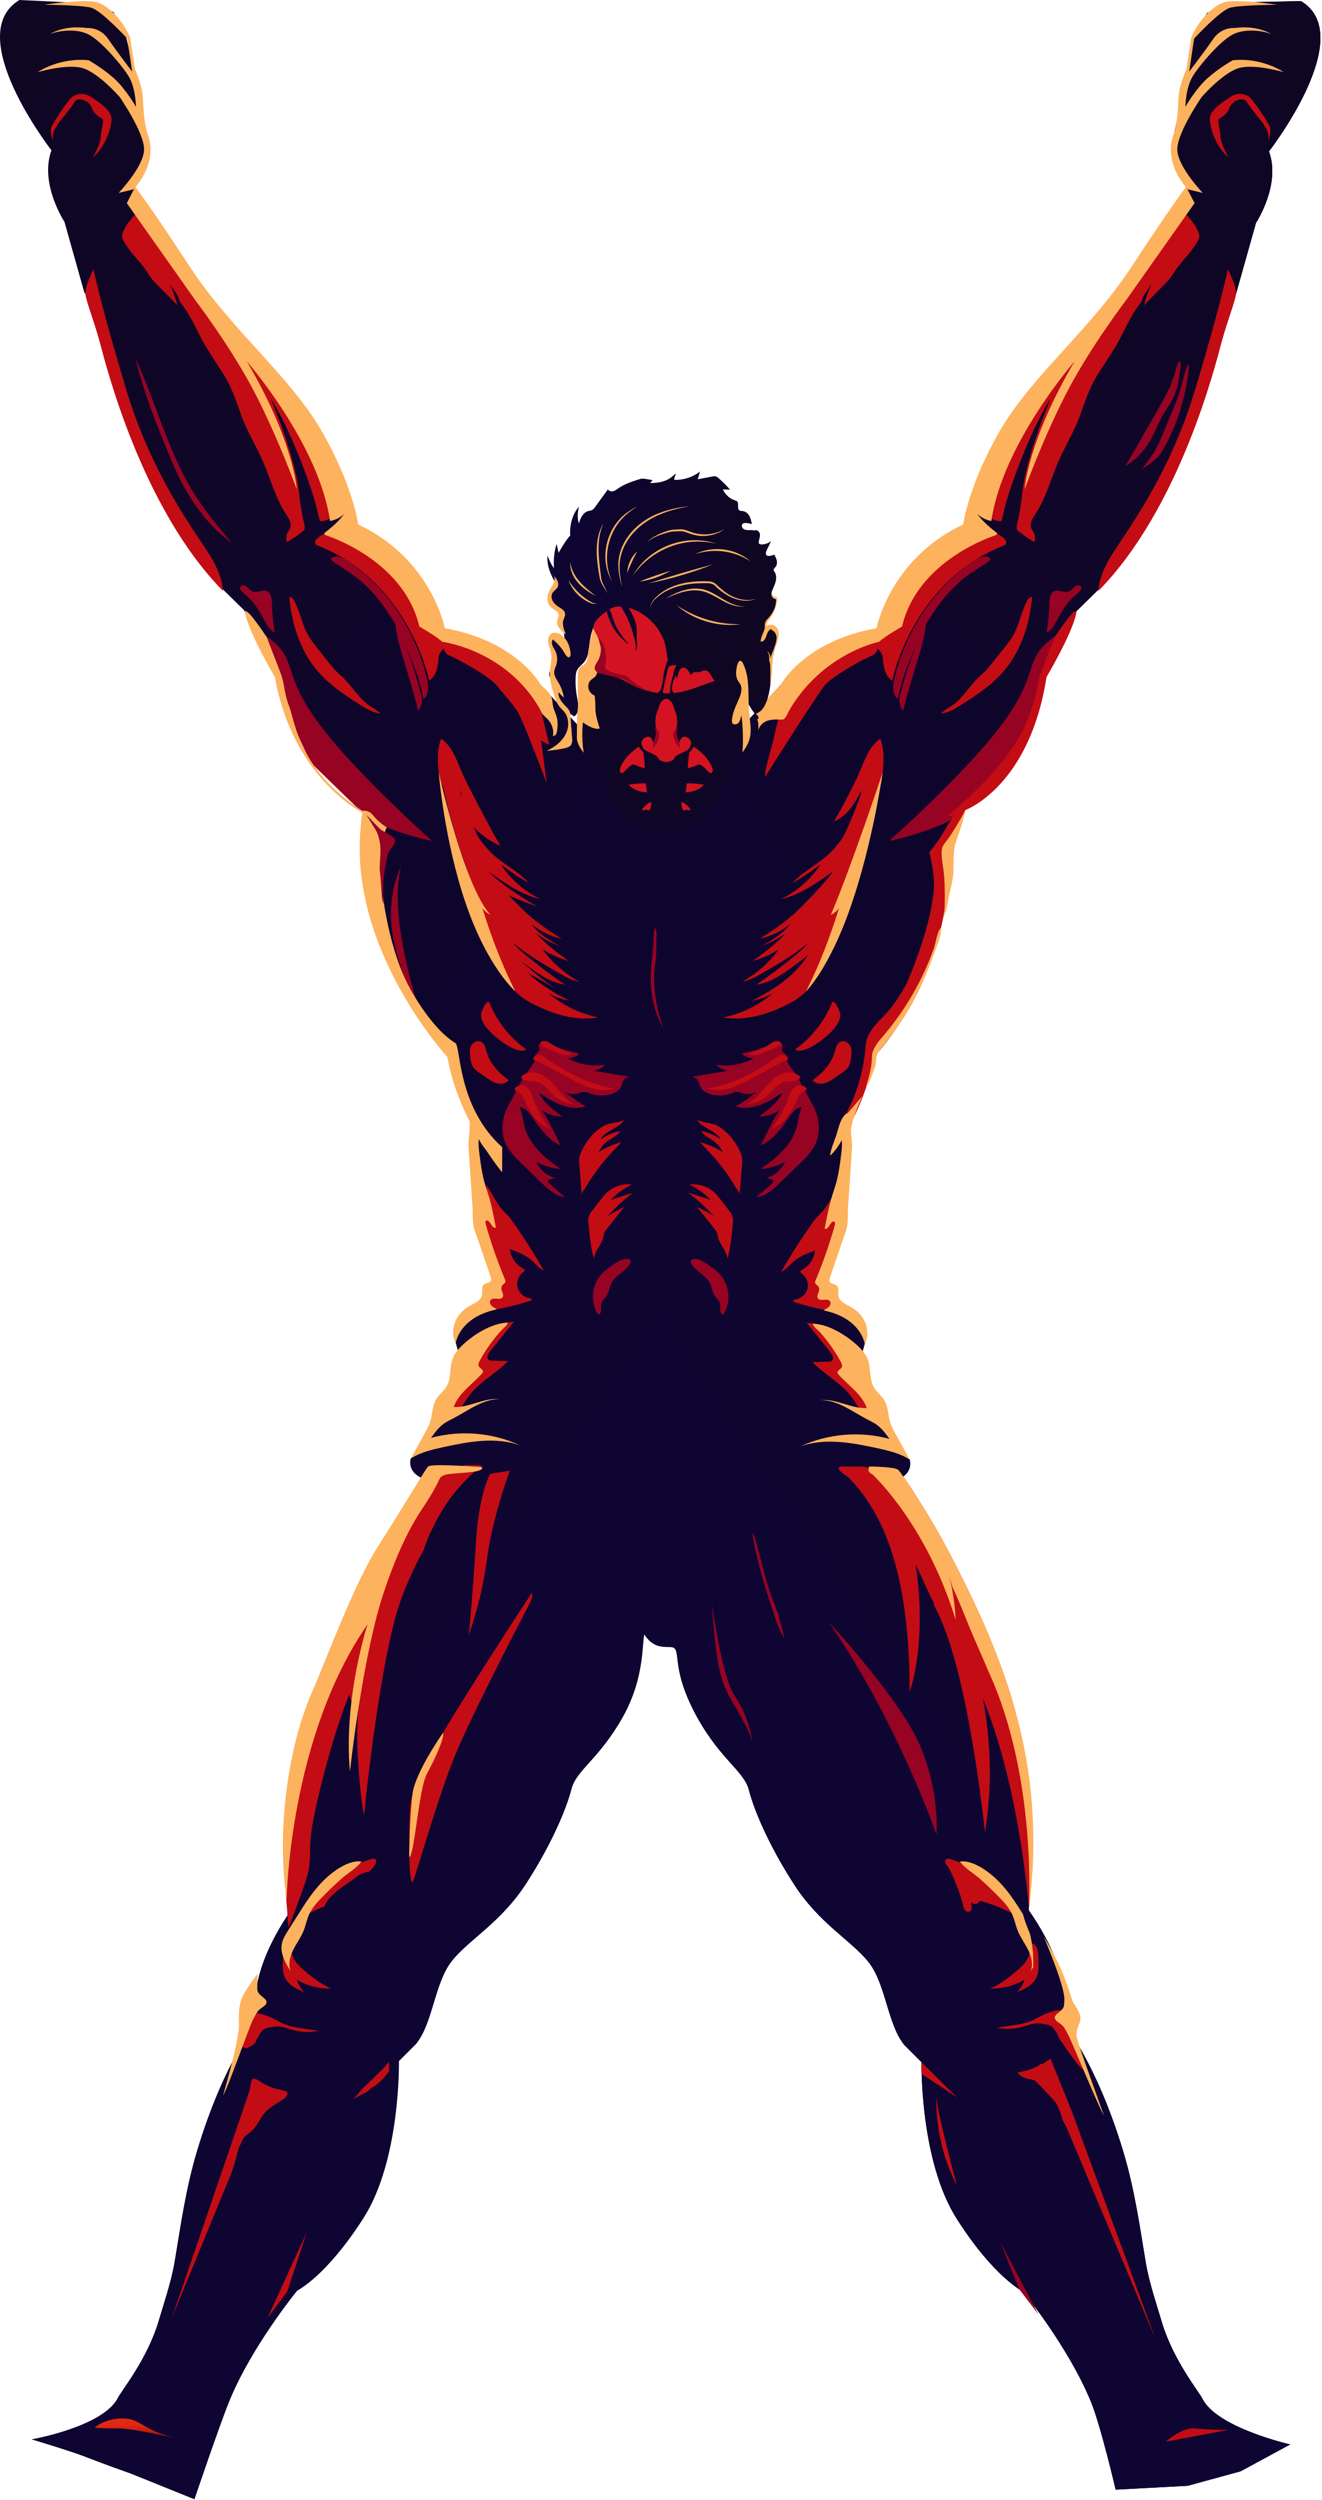 <?xml version="1.0" encoding="UTF-8"?> <svg xmlns="http://www.w3.org/2000/svg" width="675" height="1276" viewBox="0 0 675 1276" fill="none"><path d="M664.324 0.58C693.784 18.36 647.934 77.28 647.934 77.28C654.154 94.28 641.304 113.76 641.304 113.76L631.074 150.1L626.374 152.93L615.594 197.29L594.714 244.55L571.244 284.09L560.884 300.92L549.684 311.91L546.574 317.71L532.544 345.9L508.434 387.56L487.214 417.72L466.464 446.01L468.014 473.66L463.664 504.15L448.434 528.8L443.144 545.5L433.504 571.36L431.634 590.69L427.804 619.19L420.034 645.2L422.414 660.75L442.854 681.1L439.824 691.94L441.584 703.13L445.934 715.26L452.464 727.7L456.074 736.72L464.474 744.99C464.474 744.99 466.764 751.87 458.204 755.2C449.744 758.49 448.114 761.14 448.114 761.14L444.484 759.87L466.434 780.3L498.164 847.57L520.084 908.59L526.004 958.09L525.294 975.02C550.634 1011.5 542.924 1032.4 542.924 1032.4C542.924 1032.4 559.664 1052.5 573.324 1097.46C579.564 1118 582.034 1137.28 585.194 1155.72C586.844 1165.34 590.954 1177.46 593.124 1184.87C598.844 1204.41 612.084 1220.59 613.944 1224.3C621.404 1239.22 658.784 1247.66 658.784 1247.66L633.474 1261.37L606.434 1268.77L569.644 1270.75C569.644 1270.75 562.044 1238.12 556.984 1225.8C545.504 1197.84 522.434 1169.69 522.434 1169.69C522.434 1169.69 507.684 1162.54 488.624 1132.69C469.554 1102.84 470.524 1052.58 470.524 1052.58L461.814 1043.87C453.104 1033.3 452.374 1012.66 443.464 1001.47C434.554 990.28 418.394 981.96 405.334 961.65C392.274 941.34 384.914 923.56 382.424 913.77C379.934 903.98 368.334 898.48 356.304 877.13C344.284 855.78 346.274 840.84 344.404 836.91C342.534 832.97 336.224 842.32 328.014 831.78L337.234 401.03L354.774 397.09L398.374 349.9L408.584 346.9L429.744 333.45L450.654 322.89L489.154 276.73L495.684 261.94L503.174 255.41L532.454 196.56L562.534 161.21L604.614 100.17L605.654 95.3L607.104 91.15L600.674 84.62L599.714 67.04L605.444 42.75L606.994 31.25L609.934 18.99L616.324 6.64L630.694 1.25L664.324 0.56V0.58Z" fill="url(#paint0_linear_3019_3267)"></path><path d="M664.324 0.58C693.784 18.36 647.934 77.28 647.934 77.28C654.154 94.28 641.304 113.76 641.304 113.76L631.074 150.1L626.374 152.93L615.594 197.29L594.714 244.55L571.244 284.09L560.884 300.92L549.684 311.91L546.574 317.71L532.544 345.9L508.434 387.56L487.214 417.72L481.014 434.18L476.004 477.7L463.664 504.15L448.434 528.8L443.144 545.5L433.504 571.36L431.634 590.69L427.804 619.19L420.034 645.2L422.414 660.75L442.854 681.1L439.824 691.94L441.584 703.13L445.934 715.26L452.464 727.7L456.074 736.72L464.474 744.99C464.474 744.99 466.764 751.87 458.204 755.2C449.744 758.49 448.114 761.14 448.114 761.14L444.484 759.87L466.434 780.3L504.324 844.49L520.964 902.75L525.994 959.28L525.284 975.02C550.624 1011.5 542.914 1032.4 542.914 1032.4C542.914 1032.4 559.654 1052.5 573.314 1097.46C579.554 1118 582.024 1137.28 585.184 1155.72C586.834 1165.34 590.944 1177.46 593.114 1184.87C598.834 1204.41 612.074 1220.59 613.934 1224.3C621.394 1239.22 658.774 1247.66 658.774 1247.66L633.464 1261.37L606.424 1268.77L569.634 1270.75C569.634 1270.75 562.034 1238.12 556.974 1225.8C545.494 1197.84 522.424 1169.69 522.424 1169.69C522.424 1169.69 507.674 1162.54 488.614 1132.69C469.544 1102.84 470.514 1052.58 470.514 1052.58L461.804 1043.87C453.094 1033.3 452.364 1012.66 443.454 1001.47C434.544 990.28 418.384 981.96 405.324 961.65C392.264 941.34 384.904 923.56 382.414 913.77C379.924 903.98 368.324 898.48 356.294 877.13C344.274 855.78 346.764 845.96 344.904 842.02C343.034 838.08 333.784 845.67 326.924 830.44L328.004 400.17L354.764 397.09L398.364 349.9L408.574 346.9L429.734 333.45L450.644 322.89L489.144 276.73L495.674 261.94L503.164 255.41L532.444 196.56L562.524 161.21L604.604 100.17L605.644 95.3L607.094 91.15L600.664 84.62L599.704 67.04L605.434 42.75L606.984 31.25L609.924 18.99L616.314 6.64L630.684 1.25L664.314 0.56L664.324 0.58Z" fill="url(#paint1_linear_3019_3267)"></path><path d="M9.874 0.02C-19.586 17.8 26.264 76.72 26.264 76.72C20.044 93.72 32.894 113.2 32.894 113.2L43.124 149.54L47.824 152.37L58.604 196.73L79.484 243.99L102.954 283.53L113.314 300.36L124.514 311.35L127.624 317.15L141.654 345.34L165.764 387L186.984 417.16L191.444 447.9L196.714 475.59L204.624 501.17L225.764 528.24L231.054 544.94L240.694 570.8L242.564 590.13L246.394 618.63L254.164 644.64L251.784 660.19L231.344 680.54L234.374 691.38L232.614 702.57L228.264 714.7L221.734 727.14L218.124 736.16L209.724 744.43C209.724 744.43 207.434 751.31 215.994 754.64C224.454 757.93 226.084 760.58 226.084 760.58L229.714 759.31L207.764 779.74L176.034 847.01L154.114 908.03L146.314 960L148.904 974.46C123.564 1010.94 131.274 1031.84 131.274 1031.84C131.274 1031.84 114.534 1051.94 100.874 1096.9C94.634 1117.44 92.164 1136.72 89.004 1155.16C87.354 1164.78 83.244 1176.9 81.074 1184.31C75.354 1203.85 62.114 1220.03 60.254 1223.74C52.794 1238.66 16.084 1245.07 16.084 1245.07C16.084 1245.07 36.654 1251.23 43.614 1254C51.174 1257.01 67.244 1262.73 67.244 1262.73L99.294 1275.67C99.294 1275.67 112.174 1237.55 117.234 1225.23C128.714 1197.27 151.784 1169.12 151.784 1169.12C151.784 1169.12 166.534 1161.97 185.594 1132.12C204.664 1102.27 203.694 1052.01 203.694 1052.01L212.404 1043.3C221.114 1032.73 221.844 1012.09 230.754 1000.9C239.664 989.71 255.824 981.39 268.884 961.08C281.944 940.77 289.304 922.99 291.794 913.2C294.284 903.41 305.884 897.91 317.914 876.56C329.934 855.21 327.454 837.14 329.324 833.21C331.194 829.27 337.994 841.75 346.204 831.21L336.984 400.46L319.444 396.52L275.844 349.33L265.634 346.33L244.474 332.88L223.564 322.32L185.064 276.16L178.534 261.37L171.044 254.84L141.764 195.99L111.684 160.64L69.604 99.6L68.564 94.73L67.114 90.58L73.544 84.05L74.504 66.47L68.774 42.18L67.224 30.68L64.284 18.42L57.894 6.07L42.044 1.51L9.894 0L9.874 0.02Z" fill="url(#paint2_linear_3019_3267)"></path><path d="M534.334 322.91C536.714 321.98 538.094 319.55 539.294 317.3C541.724 312.77 544.304 308.19 548.094 304.71C549.234 303.66 550.484 302.72 551.494 301.55C551.834 301.16 552.154 300.71 552.164 300.19C552.184 299.28 551.134 298.63 550.224 298.75C549.314 298.87 548.574 299.52 547.954 300.19C545.184 303.18 543.744 301.99 540.234 301.5C538.104 301.2 536.824 302.57 536.254 304.5C535.414 307.31 535.974 310.45 535.604 313.34C535.494 314.23 534.614 322.81 534.334 322.92V322.91Z" fill="#970323"></path><path d="M461.184 362.91C461.184 362.91 458.904 360.22 459.184 356.55C459.184 356.55 462.704 341.14 468.304 328.57C468.304 328.57 460.424 344.25 458.494 356.69C458.494 356.69 454.974 355.03 456.424 347.85C456.424 347.85 462.944 308.11 499.204 285.07C499.204 285.07 502.994 283.25 505.134 284.59C507.274 285.94 501.714 288.29 498.814 290.5C495.914 292.71 484.824 297.93 472.694 318.86C472.694 318.86 472.794 320.31 471.454 326.43C470.104 332.54 462.434 355.86 461.194 362.91H461.184Z" fill="#970323"></path><path d="M488.614 416.93C488.614 416.93 476.644 424.39 454.024 429.23C454.024 429.23 477.554 408.5 498.284 385.7C519.014 362.9 523.464 350.46 525.744 343.42C528.024 336.37 529.894 329.25 542.114 322.91L538.074 332.64L532.544 345.91L526.464 366.91L516.104 389.16L498.064 406.71L489.704 414.72L488.594 416.93H488.614Z" fill="#970323"></path><path d="M394.124 532.77C395.084 532.3 396.074 531.8 397.144 531.79C398.214 531.78 399.374 532.44 399.534 533.49C399.664 534.39 399.064 535.3 399.324 536.17C399.634 537.22 401.004 537.64 401.364 538.66C401.574 539.25 401.394 539.9 401.454 540.53C401.514 541.16 401.814 541.74 402.124 542.29C402.884 543.65 403.734 544.95 404.664 546.19C405.364 547.12 406.124 548.02 406.754 549C407.164 549.63 407.514 550.28 407.874 550.94C408.264 551.66 408.654 552.38 409.044 553.1C410.694 556.13 412.334 559.16 413.984 562.19C415.104 564.24 416.224 566.31 416.964 568.52C417.594 570.39 417.944 572.35 418.054 574.32C418.214 577.07 417.934 579.86 416.984 582.45C415.254 587.18 411.524 590.85 407.904 594.35C404.624 597.52 401.334 600.69 398.054 603.87C394.674 607.14 390.894 610.59 386.204 610.97C389.034 608.73 391.754 606.34 394.344 603.83C394.654 603.53 394.994 603.14 394.894 602.71C394.794 602.28 394.294 602.08 393.864 601.96C393.004 601.71 392.134 601.45 391.274 601.2C395.504 600.14 399.164 597 400.844 592.98C397.034 595.14 392.734 596.42 388.364 596.67C396.484 591.18 404.554 584.25 406.954 574.74C407.774 571.49 407.914 568 409.494 565.04C406.474 565.31 404.364 568.05 402.644 570.54C398.814 576.11 394.654 581.98 388.414 584.57C389.564 582.24 390.724 579.9 391.874 577.57C393.754 573.77 395.644 569.94 398.184 566.54C395.084 568.72 391.304 569.91 387.514 569.9C392.184 566.52 397.044 562.93 399.544 557.73C395.954 560.07 392.324 562.42 388.314 563.92C384.304 565.42 379.814 566.01 375.724 564.75C379.524 562.45 383.154 559.88 386.584 557.05C384.514 558.39 381.844 558.77 379.484 558.06C378.634 557.8 377.814 557.41 376.934 557.32C375.484 557.17 374.094 557.83 372.714 558.3C369.424 559.41 365.774 559.45 362.464 558.39C360.384 557.73 358.304 556.5 357.454 554.48C357.114 553.66 356.994 552.76 356.614 551.96C356.024 550.71 354.774 549.8 353.404 549.61C359.504 548.57 365.604 547.54 371.704 546.5C369.424 546.25 367.254 545.14 365.704 543.44C372.324 544.54 379.304 543.3 385.144 539.99C383.974 540.65 381.144 539.48 380.114 538.91C377.454 537.42 380.974 537.26 382.404 536.92C386.444 535.98 390.374 534.58 394.104 532.78L394.124 532.77Z" fill="#970323"></path><path d="M599.714 191.03C598.674 194.01 597.634 197 596.254 199.85C595.584 201.22 594.844 202.56 594.094 203.89C589.354 212.36 584.514 220.76 579.674 229.16C578.824 230.64 577.964 232.12 577.114 233.6C576.264 235.07 575.414 236.54 574.414 237.91C581.354 234.19 586.294 227.51 589.654 220.39C590.804 217.95 591.804 215.44 593.094 213.07C594.864 209.82 597.174 206.88 598.824 203.56C600.954 199.28 601.894 194.55 602.444 189.84C602.544 188.99 603.464 183.96 602.174 184.51C601.094 184.97 600.134 189.87 599.734 191.03H599.714Z" fill="#970323"></path><path d="M602.194 200.39C601.334 203.07 600.264 205.67 599.194 208.28C597.744 211.81 596.304 215.34 594.854 218.86C593.514 222.14 592.164 225.42 590.474 228.54C588.244 232.67 585.434 236.46 582.424 240.06C585.294 237.62 588.804 235.93 591.314 233.12C592.524 231.77 593.454 230.2 594.334 228.62C600.004 218.47 603.904 207.34 605.844 195.87C606.384 192.68 606.994 189.3 606.984 186.06C605.464 187.1 604.864 190.95 604.374 192.67C603.634 195.24 603.004 197.84 602.184 200.39H602.194Z" fill="#970323"></path><path d="M400.554 353.68L394.234 380.21C394.234 380.21 388.504 400.14 391.404 395.38C394.304 390.61 417.034 354.93 420.874 350.06C424.704 345.19 441.804 335.76 445.744 334.41C445.744 334.41 447.404 333.58 448.124 330.99C448.124 330.99 450.614 333.37 450.714 335.45C450.814 337.53 451.334 345.3 455.584 347.26C455.584 347.26 465.534 296.72 513.064 278.2C513.064 278.2 514.744 277.15 513.064 275.23C511.384 273.31 507.294 271.5 507.294 271.5L495.924 273.23L470.634 292.58L456.404 315.93L445.904 325.88L417.994 339.01L400.544 353.69L400.554 353.68Z" fill="#C40C14"></path><path d="M519.034 267.95C519.304 268.7 518.964 269.57 519.284 270.29C519.454 270.67 519.784 270.95 520.114 271.21C522.674 273.3 525.434 275.15 528.324 276.75C528.464 275.07 528.584 273.28 527.794 271.78C527.464 271.16 526.994 270.61 526.694 269.98C526.064 268.67 526.224 267.09 526.754 265.73C527.284 264.37 528.144 263.17 528.934 261.95C534.114 253.96 536.514 244.53 540.304 235.79C543.814 227.71 548.554 220.17 551.524 211.88C553.924 205.19 556.104 198.38 559.784 192.3C563.464 186.22 567.634 180.43 571.084 174.21C574.694 167.68 577.524 160.64 582.214 154.83C583.274 153.51 583.334 151.67 584.314 150.28C586.624 147 588.944 143.71 591.254 140.43C587.404 144.64 585.694 150.33 584.094 155.82C587.394 152.47 590.684 149.12 593.984 145.77C595.184 144.55 596.384 143.33 597.414 141.98C598.364 140.73 599.174 139.37 600.054 138.07C603.754 132.66 608.924 128.26 611.844 122.4C612.054 121.97 612.264 121.52 612.334 121.05C612.434 120.39 612.264 119.71 612.054 119.08C610.684 114.9 607.604 111.55 604.604 108.33C602.844 110.16 601.224 112.13 599.774 114.22C596.684 118.67 593.194 122.5 589.704 126.64C581.194 136.7 575.354 148.77 567.154 159.08C562.054 165.5 555.944 171.4 553.014 179.06C551.154 177.85 548.594 178.27 546.734 179.48C544.874 180.69 543.544 182.54 542.224 184.32C534.914 194.17 526.544 203.19 519.234 213.04C511.924 222.89 505.604 233.79 503.204 245.82L503.694 262.86C503.694 262.86 507.424 266.31 511.224 265.97C511.224 265.97 511.504 265.97 513.224 258.37C514.954 250.77 525.704 219.99 536.714 203.03C536.714 203.03 522.894 234.4 521.654 254.99C521.654 254.99 520.414 263.42 519.164 268.12" fill="#C40C14"></path><path d="M517.834 323.38C516.384 326.14 514.434 328.6 512.494 331.04C510.544 333.49 508.594 335.95 506.644 338.4C505.534 339.8 504.414 341.2 503.154 342.47C501.994 343.64 500.724 344.69 499.544 345.83C495.034 350.2 491.844 355.92 486.784 359.63C484.684 361.17 482.294 362.34 480.444 364.17C484.074 363.86 487.334 361.9 490.424 359.97C498.214 355.1 505.994 349.97 512.054 343.06C517.674 336.64 521.574 328.88 523.994 320.73C525.214 316.62 526.064 312.4 526.604 308.14C526.764 306.86 527.694 303.22 525.574 305.22C524.234 306.48 523.384 308.84 522.704 310.51C520.964 314.75 519.974 319.3 517.834 323.38Z" fill="#C40C14"></path><path d="M417.544 496.73C415.364 502.16 411.484 506.89 406.594 510.11C405.184 511.04 403.694 511.84 402.194 512.6C392.034 517.76 380.504 521.25 369.274 519.32C378.564 517.4 387.364 513.12 394.604 506.99C391.294 508.91 387.714 510.04 383.964 510.78C389.804 507.82 395.504 504.54 400.634 500.48C405.764 496.41 410.314 491.53 413.474 485.8C412.614 487.52 411.034 488.77 409.504 489.93C407.544 491.42 405.554 492.88 403.554 494.32C398.314 498.08 392.674 501.75 386.274 502.53C393.284 497.75 400.054 492.63 406.574 487.19C408.784 485.35 410.974 483.45 412.734 481.18C405.574 487.28 397.374 492 389.214 496.69C385.994 498.54 382.684 500.43 379.024 501.06C386.334 496.88 392.764 491.38 397.684 484.55C393.564 487.15 389.064 489.15 384.374 490.48C390.264 486.17 396.204 481.81 401.054 476.35C397.414 479.09 393.334 481.24 389.024 482.71C394.324 479.77 399.804 476.67 403.274 471.7C398.814 475.37 393.474 477.98 387.834 479.22C393.864 475.39 399.854 471.44 405.174 466.67C406.384 465.59 407.554 464.46 408.704 463.32C414.584 457.52 420.504 451.23 425.524 444.66C417.204 450.63 408.574 456.75 398.574 458.94C406.784 455.1 413.894 448.93 418.854 441.33C414.284 444.63 409.694 447.93 404.734 450.63C410.944 443.76 420.124 440.05 426.074 432.95C428.124 430.5 430.094 428.25 431.444 425.36C433.994 419.89 436.314 414.32 438.394 408.65C439.014 406.96 439.614 405.23 439.744 403.43C438.134 406.65 436.454 409.87 434.224 412.69C431.994 415.52 429.154 417.95 425.774 419.21C429.334 413.48 432.374 407.45 435.394 401.42C436.474 399.27 437.554 397.13 438.514 394.93C441.224 388.77 443.294 381.86 448.574 377.69C448.864 377.46 449.194 377.23 449.564 377.26C452.054 384.22 451.054 391.87 450.024 399.19C448.664 400.51 448.284 401.98 447.884 403.83C445.534 414.62 442.564 425.28 438.994 435.73C437.214 440.92 435.294 446.07 433.754 451.34C431.774 458.1 430.434 465.03 428.364 471.76C425.644 480.59 420.984 488.13 417.534 496.7L417.544 496.73Z" fill="#C40C14"></path><path d="M626.924 137.4C626.924 137.4 631.484 146.24 631.074 150.11C630.664 153.98 626.794 163.38 623.754 174.57C620.714 185.76 602.754 258.86 560.884 301.56C560.884 301.56 560.474 294.51 567.934 282.77C575.394 271.02 597.024 242.39 609.944 199.79C622.864 157.2 626.944 137.4 626.944 137.4H626.924Z" fill="#C40C14"></path><path d="M545.404 315.51C542.084 319.79 538.494 325.18 538.494 325.18C538.494 325.18 534.484 335.68 531.724 342.73C528.964 349.78 530.054 352.68 526.944 360.83C523.844 368.98 521.084 384.74 483.974 416.38C483.974 416.38 487.914 415.55 485.424 418.87C482.934 422.19 480.824 427.6 474.444 435.03C474.444 435.03 475.964 439.45 476.794 448.57C477.624 457.69 473.364 477.97 462.814 502.24C462.814 502.24 457.134 512.99 450.654 519.19C444.834 524.77 442.514 529.35 442.104 532.46C441.774 534.93 441.314 554.22 429.644 572.23C430.514 573.19 431.234 574.26 431.744 575.34C432.014 575.92 432.234 576.52 432.404 577.14C438.044 566.91 443.784 553.78 446.254 539.51C446.254 539.51 489.194 494.81 483.384 432.36C483.384 432.36 487.704 427.38 492.884 413.49C492.884 413.49 525.704 401.57 534.324 345.61C534.324 345.61 548.554 321.58 549.684 311.93C549.684 311.93 548.714 311.24 545.404 315.52V315.51Z" fill="#C40C14"></path><path d="M424.704 511.93C424.704 511.93 419.734 526.02 406.054 535.56C406.054 535.56 406.774 537.15 411.564 535.56C416.354 533.97 431.554 523.47 428.654 516.28C425.754 509.09 424.714 511.93 424.714 511.93H424.704Z" fill="#C40C14"></path><path d="M427.364 533.47C426.734 534.63 426.484 535.95 426.114 537.22C424.374 543.1 419.874 547.78 414.904 551.36C416.164 552.94 418.444 553.41 420.434 553.01C422.424 552.61 424.174 551.51 425.854 550.38C427.244 549.45 428.624 548.5 429.984 547.53C431.114 546.72 432.264 545.86 433.044 544.71C434.044 543.22 434.344 541.38 434.574 539.59C434.784 537.9 434.934 536.15 434.394 534.54C433.274 531.22 429.204 530.11 427.374 533.48L427.364 533.47Z" fill="#C40C14"></path><path d="M386.694 538.33C387.724 538.14 388.704 537.74 389.674 537.34C391.784 536.48 393.894 535.62 396.004 534.77C396.654 534.51 397.314 534.23 397.824 533.76C398.334 533.29 398.664 532.55 398.464 531.88C397.564 531.26 396.344 531.28 395.304 531.65C394.274 532.02 393.374 532.69 392.474 533.3C389.164 535.54 385.494 536.39 382.044 538.16C383.424 538.61 385.264 538.6 386.694 538.33Z" fill="#C40C14"></path><path d="M398.864 538.43C397.894 538.69 397.054 539.28 396.234 539.86C385.574 547.34 373.774 553.79 360.874 555.6C362.864 556.2 364.954 556.47 367.034 556.39C372.864 556.19 378.254 553.37 383.394 550.62C387.924 548.2 392.464 545.78 396.994 543.36C398.034 542.81 399.064 542.16 400.154 541.71C400.674 541.5 401.604 541.48 401.944 540.97C403.354 538.89 399.984 538.43 398.864 538.43Z" fill="#C40C14"></path><path d="M403.694 547.3C400.464 547.11 397.344 548.67 394.874 550.76C392.404 552.85 390.444 555.48 388.314 557.91C386.174 560.34 383.764 562.66 380.764 563.88C385.194 563.49 389.474 561.54 392.664 558.44C394.784 556.38 396.554 553.76 399.294 552.65C401.884 551.6 404.984 552.29 407.494 551.07C410.794 549.47 405.354 547.41 403.704 547.31L403.694 547.3Z" fill="#C40C14"></path><path d="M405.584 555.13C403.894 556.6 403.174 558.86 402.394 560.96C400.364 566.44 397.464 571.6 393.824 576.18C396.964 575.11 399.644 572.93 401.734 570.35C403.824 567.78 405.374 564.81 406.754 561.79C407.644 559.84 408.684 557.67 410.714 556.97C412.724 556.28 411.814 554.96 410.214 554.29C408.694 553.65 406.814 554.05 405.584 555.12V555.13Z" fill="#C40C14"></path><path d="M362.844 646.43C364.374 647.52 365.894 648.63 367.214 649.97C372.374 655.21 373.434 664.02 369.674 670.34C369.524 670.6 369.314 670.88 369.014 670.89C368.774 670.9 368.564 670.72 368.414 670.54C367.104 668.93 368.274 666.37 367.354 664.51C367.054 663.9 366.544 663.41 366.094 662.9C365.024 661.69 364.204 660.25 363.714 658.71C363.374 657.64 363.184 656.52 362.754 655.49C361.374 652.14 357.884 650.27 355.254 647.77C353.824 646.42 350.524 642.78 354.614 642.56C357.474 642.41 360.674 644.88 362.854 646.44L362.844 646.43Z" fill="#970323"></path><path d="M369.704 637.69C368.554 635.7 367.164 633.79 366.634 631.56C366.444 630.78 366.374 629.96 366.084 629.21C365.764 628.37 365.194 627.66 364.634 626.96C361.724 623.32 358.814 619.68 355.894 616.03C358.844 617.41 361.714 618.95 364.494 620.66C360.344 616.43 356.164 612.18 351.314 608.77C355.184 609.91 359.034 611.16 362.854 612.49C359.774 609.23 356.084 606.54 352.034 604.61C356.754 603.98 361.724 605.64 365.114 608.98C366.124 609.97 366.984 611.09 367.844 612.2C369.294 614.07 370.734 615.94 372.184 617.8C372.894 618.71 373.614 619.65 373.974 620.74C374.444 622.14 374.294 623.66 374.144 625.13C373.944 627.03 373.744 628.93 373.554 630.83C373.134 634.82 372.484 638.62 371.434 642.49C371.234 640.76 370.564 639.18 369.704 637.68V637.69Z" fill="#C40C14"></path><path d="M377.674 609.65C378.084 604.41 378.494 599.17 378.904 593.93C378.974 592.99 379.054 592.03 378.924 591.1C378.794 590.14 378.464 589.21 378.084 588.31C376.134 583.66 372.984 579.52 369.024 576.4C367.744 575.39 366.364 574.48 364.824 573.94C363.704 573.55 362.524 573.37 361.364 573.15C359.534 572.8 357.724 572.33 355.954 571.75C358.954 576.06 365.514 576.95 368.064 581.54C365.054 579.49 361.634 578.03 358.074 577.26C359.344 579.7 362.174 580.79 364.404 582.41C366.394 583.84 367.994 585.81 368.994 588.04C365.444 585.74 361.514 584.03 357.404 583C361.024 586.95 364.754 590.55 368.054 594.83C369.884 597.21 371.614 599.66 373.254 602.18C374.044 603.4 374.804 604.63 375.544 605.87C376.004 606.64 377.754 608.8 377.684 609.65H377.674Z" fill="#C40C14"></path><path d="M477.884 820.04C480.484 816 483.574 812.38 486.904 809.5C485.474 807.14 483.964 804.83 482.454 802.53C475.974 792.61 469.584 782.63 463.294 772.59C460.754 768.53 458.204 764.41 456.654 759.87C455.654 756.95 455.464 752.57 452.414 752.09C449.594 751.65 446.744 751.2 444.084 750.15C442.844 749.66 441.634 749.03 440.324 748.75C439.244 748.51 438.134 748.52 437.034 748.52L429.644 748.54C429.104 748.54 428.454 748.61 428.214 749.09C427.944 749.62 428.374 750.22 428.794 750.63C430.184 752 431.824 753.13 433.434 754.28C434.274 754.63 435.064 755.06 435.724 755.6C439.974 759.01 444.084 762.58 447.964 766.4C450.674 769.06 453.184 771.91 455.414 774.98C458.364 779.05 461.154 783.43 463.144 788.06C464.144 790.4 465.014 792.82 465.714 795.28C470.194 803.04 473.134 811.63 477.534 819.45C477.644 819.65 477.764 819.85 477.884 820.05V820.04Z" fill="#C40C14"></path><path d="M387.464 798.4C388.804 803.82 390.394 809.13 392.074 814.39C392.584 815.99 393.094 817.58 393.614 819.17C393.884 819.99 394.144 820.81 394.414 821.63C396.084 826.8 397.804 832.07 400.614 836.36C399.374 831.31 398.124 826.24 396.404 821.42C395.644 819.3 394.794 817.23 394.014 815.11C392.414 810.75 391.144 806.2 389.874 801.67C388.124 795.41 386.754 788.45 384.464 782.48C383.494 782.95 387.004 796.53 387.474 798.39L387.464 798.4Z" fill="#970323"></path><path d="M485.564 949C484.694 948.71 483.594 948.46 482.954 949.12C482.514 949.58 482.494 950.32 482.714 950.91C482.934 951.5 483.364 952 483.744 952.51C485.104 954.31 485.994 956.42 486.864 958.5C488.744 962.96 490.614 967.46 491.674 972.19C491.894 973.15 492.094 974.15 492.704 974.92C493.314 975.69 494.494 976.1 495.304 975.54C495.974 975.07 496.124 974.14 496.074 973.33C496.024 972.52 495.824 971.69 496.024 970.89C496.874 972.09 498.964 972.08 499.794 970.86C499.904 970.7 500.004 970.51 500.174 970.4C500.454 970.22 500.814 970.3 501.134 970.39C507.294 972.12 513.264 974.56 518.874 977.63C518.804 973.56 516.794 969.73 514.214 966.58C511.634 963.43 508.464 960.83 505.534 957.99C504.144 956.64 502.794 955.22 501.204 954.11C500.174 953.38 499.024 952.78 497.794 952.47C496.634 952.17 495.534 952.33 494.394 951.97C491.434 951.05 488.504 949.99 485.564 949Z" fill="#C40C14"></path><path d="M524.324 1000.28C523.064 1002.44 521.174 1004.15 519.284 1005.79C515.124 1009.38 510.704 1012.78 505.654 1014.94C511.734 1015.15 517.864 1013.59 523.104 1010.51C522.344 1012.85 521.054 1015.02 519.344 1016.79C521.324 1015.97 523.294 1015.13 525.074 1013.93C526.844 1012.73 528.414 1011.15 529.274 1009.2C530.174 1007.17 530.264 1004.88 530.254 1002.66C530.254 1001.09 530.204 999.51 530.114 997.94C530.034 996.55 529.894 995.12 529.234 993.9C528.814 993.12 527.944 992.15 527.014 991.98C525.694 991.75 525.924 992.48 525.974 993.54C526.074 995.89 525.524 998.25 524.344 1000.28H524.324Z" fill="#C40C14"></path><path d="M538.484 1026.25C536.374 1026.95 534.254 1027.66 532.244 1028.61C530.294 1029.53 528.444 1030.67 526.454 1031.51C523.264 1032.85 519.794 1033.36 516.374 1033.86C513.874 1034.22 511.374 1034.59 508.874 1034.95C513.064 1035.83 517.454 1035.72 521.594 1034.62C524.214 1033.93 526.784 1032.83 529.494 1032.76C530.894 1032.72 532.284 1032.96 533.664 1033.2C534.754 1033.39 535.874 1033.59 536.784 1034.21C537.374 1034.61 537.844 1035.17 538.264 1035.74C539.314 1037.14 540.164 1038.68 540.804 1040.3C541.364 1041.73 542.534 1042.67 543.334 1043.98C545.104 1046.91 552.094 1056.56 553.094 1056.21C553.844 1055.94 547.954 1043.15 548.394 1042.49C548.664 1042.09 548.784 1041.61 548.884 1041.14C549.254 1039.53 549.534 1037.85 549.164 1036.24C548.734 1034.35 547.464 1032.79 546.224 1031.3C545.014 1029.83 543.804 1028.37 542.584 1026.9C542.324 1026.58 542.044 1026.25 541.684 1026.06C541.324 1025.87 540.834 1025.83 540.514 1026.08" fill="#C40C14"></path><path d="M536.394 1050.75L547.214 1077.51L590.204 1194.45L531.264 1054.17L536.394 1050.75Z" fill="#C40C14"></path><path d="M478.104 1070.53C478.104 1070.53 476.864 1093.33 488.604 1115.58C488.604 1115.58 478.654 1078.82 478.104 1070.53Z" fill="#C40C14"></path><path d="M400.594 366.91L398.384 349.91C398.384 349.91 409.994 327.39 447.574 320.62C447.574 320.62 454.204 285.38 491.794 267.7C491.794 267.7 494.354 247.87 510.514 219.89C526.684 191.91 556.524 168.49 577.464 136.57C598.394 104.65 605.654 95.32 605.654 95.32L609.934 103.68L575.184 152.94C575.184 152.94 556.324 177.61 544.304 201.03C532.284 224.45 523.164 249.74 523.164 249.74C523.164 249.74 524.464 225.62 548.654 184.45C548.654 184.45 511.964 226.32 506.164 265.91C506.164 265.91 502.014 265.36 498.914 262.25C498.914 262.25 501.604 266.46 509.144 272.13C509.144 272.13 509.074 272.82 508.524 273.1C507.974 273.38 468.664 285.4 460.574 319.8C460.574 319.8 452.284 324.46 448.864 327.57C448.864 327.57 417.324 333.82 400.604 366.92L400.594 366.91Z" fill="#FDB25D"></path><path d="M450.664 394.31C450.664 394.31 434.444 443.05 424.214 466.96C424.214 466.96 426.704 465.85 428.364 463.51C428.364 463.51 421.964 485.58 411.554 505.98C411.554 505.98 423.394 494.6 434.584 462.13C445.774 429.66 450.664 394.32 450.664 394.32V394.31Z" fill="#FDB25D"></path><path d="M427.214 669.64C419.904 668.56 412.694 666.87 405.664 664.6C405.414 664.52 405.144 664.41 405.044 664.17C404.834 663.64 405.624 663.32 406.194 663.24C409.044 662.85 411.554 660.62 412.274 657.83C412.994 655.04 411.864 651.88 409.554 650.16C409.034 649.77 408.384 649.14 408.754 648.61C408.874 648.44 409.064 648.35 409.244 648.26C413.044 646.4 415.754 642.48 416.174 638.27C412.524 639.6 408.804 640.97 405.784 643.4C403.414 645.31 401.504 647.85 398.814 649.27C403.584 640.91 408.864 632.63 414.414 624.76C415.274 623.54 416.144 622.31 417.154 621.21C417.864 620.44 418.644 619.73 419.364 618.97C423.044 615.09 425.134 610 428.174 605.59C427.694 609.48 427.834 613.46 428.584 617.31C428.784 618.31 429.014 619.31 429.124 620.32C429.254 621.61 429.154 622.91 428.994 624.2C427.854 633.28 423.594 641.63 420.894 650.37C420.404 651.95 419.964 653.66 420.444 655.25C420.794 656.41 421.594 657.36 422.374 658.28C423.424 659.52 424.474 660.76 425.524 662C426.464 663.11 427.424 664.25 427.894 665.63C428.364 667.01 428.244 668.6 427.224 669.64H427.214Z" fill="#C40C14"></path><path d="M411.704 674.96C415.824 680.07 419.954 685.19 424.074 690.3C425.084 691.56 426.044 693.59 424.754 694.57C424.254 694.95 423.584 694.99 422.964 695.01C420.254 695.1 417.534 695.19 414.824 695.28C421.274 701.75 429.854 706.1 435.184 713.52C436.594 715.48 437.754 717.62 439.334 719.44C440.914 721.26 443.064 722.76 445.474 722.89C446.054 722.92 446.714 722.84 447.094 722.39C447.334 722.11 447.414 721.73 447.484 721.37C448.214 717.12 446.614 712.8 444.464 709.06C442.324 705.32 439.614 701.9 437.794 697.99C437.054 696.41 436.474 694.76 435.694 693.2C433.104 688.03 428.604 685.1 424.914 680.91C423.344 679.12 422.114 678.01 419.834 677.01C418.514 676.43 417.144 675.96 415.754 675.61C415.124 675.45 412.034 675.35 411.714 674.96H411.704Z" fill="#C40C14"></path><path d="M431.824 628.7C430.004 633.84 428.244 639 426.474 644.16C425.574 646.8 424.674 649.44 423.774 652.08C423.544 652.75 423.324 653.49 423.604 654.14C424.164 655.43 426.124 655.25 427.194 656.17C428.624 657.4 427.784 659.73 428.164 661.58C428.444 662.98 429.464 664.12 430.634 664.94C431.804 665.76 433.124 666.32 434.364 667.01C437.654 668.85 440.414 671.72 441.834 675.21C443.254 678.7 443.264 682.8 441.594 686.18C440.664 681.45 437.604 677.3 433.744 674.42C429.874 671.54 425.234 669.84 420.524 668.83C421.414 668.22 422.444 667.8 423.214 667.05C423.984 666.3 424.414 665.01 423.774 664.14C422.444 662.34 418.784 664.52 417.594 662.62C416.784 661.33 418.194 659.76 418.284 658.23C418.334 657.48 418.024 656.71 417.474 656.2C417.034 655.79 416.434 655.5 416.234 654.94C416.054 654.43 416.264 653.88 416.474 653.39C420.304 644.24 423.574 634.86 426.264 625.31C426.464 624.61 426.454 623.57 425.734 623.46C425.524 623.43 425.304 623.51 425.114 623.61C424.224 624.09 423.774 625.08 423.204 625.91C422.634 626.74 422.054 627.39 421.074 627.14C422.164 621.34 423.264 615.53 425.014 609.9C425.584 608.08 426.214 606.27 426.754 604.44C428.134 599.67 428.804 594.74 429.424 589.81C429.754 587.2 430.074 584.55 429.774 581.93C428.274 584.88 426.264 587.58 423.864 589.87C424.144 586.68 425.574 583.49 426.644 580.47C428.054 576.5 428.594 572 431.464 568.92C431.744 568.62 432.134 568.32 432.524 568.45C432.704 568.51 440.354 559.34 440.274 559.51C436.844 566.96 434.354 574.43 434.474 577.38C434.554 579.34 434.924 581.28 435.024 583.24C435.114 584.92 434.994 586.6 434.884 588.28C434.264 597.58 433.644 606.87 433.014 616.17C432.724 620.47 433.264 624.6 431.814 628.67L431.824 628.7Z" fill="#FDB25D"></path><path d="M437.774 686.76C440.024 688.82 442.104 691.19 443.154 694.05C444.804 698.55 443.764 703.87 446.144 708.02C447.554 710.49 450.014 712.21 451.484 714.64C453.624 718.17 453.394 722.63 454.714 726.54C455.294 728.27 456.184 729.87 457.054 731.47C459.524 735.97 462.004 740.47 464.474 744.98C459.494 741.76 453.574 740.4 447.784 739.14C434.884 736.34 421.174 733.81 408.734 738.22C422.804 731.71 439.194 730.34 454.154 734.43C452.324 731.89 450.454 729.32 447.954 727.44C446.204 726.13 444.194 725.2 442.264 724.18C434.764 720.22 427.494 714.51 419.014 714.68C426.984 713.75 434.574 719.08 442.584 718.69C440.104 711.66 433.294 707.29 428.294 701.76C428.004 701.44 427.704 701.08 427.654 700.64C427.544 699.47 429.184 698.99 429.744 697.96C430.244 697.03 429.754 695.89 429.244 694.96C427.264 691.33 425.004 687.86 422.484 684.58C421.244 682.97 419.954 681.41 418.594 679.9C417.564 678.75 415.204 677.09 414.984 675.62C422.984 675.79 432.064 681.5 437.774 686.74V686.76Z" fill="#FDB25D"></path><path d="M443.854 748.51C443.854 748.51 457.014 748.61 458.674 750.27C460.334 751.93 473.834 771.8 484.604 792.36C498.614 819.12 508.384 840.89 516.214 865.73C525.234 894.33 527.244 941.53 525.384 973.66C525.384 973.66 530.254 885.22 490.144 827.39C490.144 827.39 512.874 876.34 502.874 935.09C502.874 935.09 494.414 850.54 477.044 819.72C476.224 818.26 474.334 791.1 462.514 773.38C450.704 755.66 451.304 755.76 448.204 753.9C445.104 752.04 442.404 752.03 443.864 748.51H443.854Z" fill="#C40C14"></path><path d="M527.604 1003.94C527.594 1001.94 527.564 999.94 527.494 997.95C527.244 994.24 526.804 990.53 525.854 986.94C525.194 985.19 524.424 983.48 523.784 981.72C523.204 980.15 522.744 978.56 522.304 976.97C518.454 970.87 514.504 964.74 509.344 959.7C504.854 955.31 496.844 949.27 490.134 950.12C492.314 953.4 497.234 956.18 500.274 958.89C503.734 961.97 507.094 965.18 510.324 968.51C512.804 971.06 515.264 973.74 516.754 976.97C518.004 979.68 518.524 982.67 519.634 985.44C521.034 988.91 523.334 991.95 524.994 995.31C526.654 998.67 527.654 1002.66 526.264 1006.14C526.714 1005.42 527.164 1004.69 527.604 1003.95V1003.94Z" fill="#FDB25D"></path><path d="M543.314 1023.08C543.274 1020.51 545.684 1019.26 532.904 988.41C544.714 1007.65 546.564 1019.99 548.144 1022.37C549.264 1024.06 550.364 1025.78 551.124 1027.66C552.914 1032.04 549.794 1033.51 549.654 1038.25C549.584 1040.76 551.484 1045.78 563.654 1079.78C561.394 1076.47 547.404 1042.37 545.524 1038.82C544.694 1037.27 543.924 1035.62 542.834 1034.23C541.974 1033.12 539.284 1031.76 538.784 1030.69C537.394 1027.71 543.364 1026.87 543.304 1023.08H543.314Z" fill="#FDB25D"></path><path d="M651.964 2.41C651.964 2.41 633.314 -0.49 625.434 1.03C625.434 1.03 615.484 3.52 608.304 18.86L605.814 35.17C605.814 35.17 602.224 43.18 601.804 48.85C601.394 54.52 601.524 61.98 598.904 69.58C596.274 77.18 598.214 87.41 606.504 96.66L614.104 98.46C614.104 98.46 601.114 84.92 601.114 76.21C601.114 67.5 613.554 49.53 613.554 49.53C613.554 49.53 625.164 36.14 633.594 34.48C642.024 32.82 655.424 36.83 655.424 36.83C655.424 36.83 644.644 29.23 629.444 30.75C629.444 30.75 622.674 34.48 616.594 39.87C610.514 45.26 605.264 54.52 605.264 54.52C605.264 54.52 605.264 44.71 609.274 38.49C613.284 32.27 622.814 21.36 628.894 17.9C634.974 14.45 643.954 15.41 649.064 17.35C649.064 17.35 642.014 12.65 630.274 14.31C630.274 14.31 623.784 13.62 619.494 19.84C615.214 26.06 607.194 36.56 607.194 36.56L609.684 19.7C609.684 19.7 622.954 5.33 628.064 3.95C633.174 2.57 651.974 2.43 651.974 2.43L651.964 2.41Z" fill="#FDB25D"></path><path d="M647.644 72.01C647.644 72.01 649.404 67.14 648.264 64.55C647.124 61.96 639.764 50.84 637.904 49.51C636.034 48.18 632.304 46.8 628.164 49.51C624.014 52.22 618.314 56.04 617.804 59.98C617.284 63.93 620.704 75.22 627.334 80.3C627.334 80.3 623.394 73.87 623.184 69.83C622.974 65.79 621.524 61.95 622.254 60.92C622.984 59.89 626.294 59.16 627.744 55.12C629.194 51.08 635.104 49.21 636.654 52.11C638.204 55.01 645.254 62.98 645.564 64.12C645.874 65.26 648.154 66.3 647.634 72L647.644 72.01Z" fill="#C40C14"></path><path d="M140.344 322.91C137.964 321.98 136.584 319.55 135.384 317.3C132.954 312.77 130.374 308.19 126.584 304.71C125.444 303.66 124.194 302.72 123.184 301.55C122.844 301.16 122.524 300.71 122.514 300.19C122.494 299.28 123.544 298.63 124.454 298.75C125.364 298.87 126.104 299.52 126.724 300.19C129.494 303.18 130.934 301.99 134.444 301.5C136.574 301.2 137.854 302.57 138.424 304.5C139.264 307.31 138.704 310.45 139.074 313.34C139.184 314.23 140.064 322.81 140.344 322.92V322.91Z" fill="#970323"></path><path d="M213.494 362.91C213.494 362.91 215.774 360.22 215.494 356.55C215.494 356.55 211.974 341.14 206.374 328.57C206.374 328.57 214.254 344.25 216.184 356.69C216.184 356.69 219.704 355.03 218.254 347.85C218.254 347.85 211.734 308.11 175.474 285.07C175.474 285.07 171.684 283.25 169.544 284.59C167.404 285.93 172.964 288.29 175.864 290.5C178.764 292.71 189.854 297.93 201.984 318.86C201.984 318.86 201.884 320.31 203.224 326.43C204.564 332.55 212.244 355.86 213.484 362.91H213.494Z" fill="#970323"></path><path d="M186.064 416.93C186.064 416.93 198.034 424.39 220.654 429.23C220.654 429.23 197.124 408.5 176.394 385.7C155.664 362.9 151.214 350.46 148.934 343.42C146.654 336.37 144.784 329.25 132.564 322.91L136.604 332.64L142.134 345.91L148.214 366.91L158.574 389.16L176.614 406.71L184.974 414.72L186.084 416.93H186.064Z" fill="#970323"></path><path d="M280.554 532.77C279.594 532.3 278.604 531.8 277.534 531.79C276.464 531.78 275.304 532.44 275.144 533.49C275.014 534.39 275.614 535.3 275.354 536.17C275.044 537.22 273.674 537.64 273.314 538.66C273.104 539.25 273.284 539.9 273.224 540.53C273.164 541.16 272.864 541.74 272.554 542.29C271.794 543.65 270.944 544.95 270.014 546.19C269.314 547.12 268.554 548.02 267.924 549C267.514 549.63 267.164 550.28 266.804 550.94C266.414 551.66 266.024 552.38 265.634 553.1C263.984 556.13 262.344 559.16 260.694 562.19C259.574 564.24 258.454 566.31 257.714 568.52C257.084 570.39 256.734 572.35 256.624 574.32C256.464 577.07 256.744 579.86 257.694 582.45C259.424 587.18 263.154 590.85 266.774 594.35C270.054 597.52 273.344 600.69 276.624 603.87C280.004 607.14 283.784 610.59 288.474 610.97C285.644 608.73 282.924 606.34 280.334 603.83C280.024 603.53 279.684 603.14 279.784 602.71C279.884 602.28 280.384 602.08 280.814 601.96C281.674 601.71 282.544 601.45 283.404 601.2C279.174 600.14 275.514 597 273.834 592.98C277.644 595.14 281.944 596.42 286.314 596.67C278.194 591.18 270.124 584.25 267.724 574.74C266.904 571.49 266.764 568 265.184 565.04C268.204 565.31 270.314 568.05 272.034 570.54C275.864 576.11 280.024 581.98 286.264 584.57C285.114 582.24 283.954 579.9 282.804 577.57C280.924 573.77 279.034 569.94 276.494 566.54C279.594 568.72 283.374 569.91 287.164 569.9C282.494 566.52 277.634 562.93 275.134 557.73C278.724 560.07 282.354 562.42 286.364 563.92C290.374 565.42 294.864 566.01 298.954 564.75C295.154 562.45 291.524 559.88 288.094 557.05C290.164 558.39 292.834 558.77 295.194 558.06C296.044 557.8 296.864 557.41 297.744 557.32C299.194 557.17 300.584 557.83 301.964 558.3C305.254 559.41 308.904 559.45 312.214 558.39C314.294 557.73 316.374 556.5 317.224 554.48C317.564 553.66 317.684 552.76 318.064 551.96C318.654 550.71 319.904 549.8 321.274 549.61C315.174 548.57 309.074 547.54 302.974 546.5C305.254 546.25 307.424 545.14 308.974 543.44C302.354 544.54 295.374 543.3 289.534 539.99C290.704 540.65 293.534 539.48 294.564 538.91C297.224 537.42 293.704 537.26 292.274 536.92C288.234 535.98 284.304 534.58 280.574 532.78L280.554 532.77Z" fill="#970323"></path><path d="M333.954 498.74C333.994 507.73 335.674 516.74 338.864 525.14C335.574 519.57 333.564 513.36 332.774 506.95C332.054 501.11 332.174 495.7 332.904 489.86C333.164 487.79 333.324 485.7 333.494 483.62C333.744 480.44 333.564 476.73 334.354 473.67C335.664 474.4 335.144 477.39 335.154 478.66C335.174 480.9 335.154 483.13 335.114 485.37C335.034 489.79 333.974 494.33 333.974 498.75L333.954 498.74Z" fill="#970323"></path><path d="M274.124 353.68L280.444 380.21L276.294 378.03L279.154 399.83C279.154 399.83 267.374 368.36 264.474 363.59C261.574 358.82 257.634 354.92 253.804 350.05C249.974 345.18 232.874 335.75 228.934 334.4C228.934 334.4 227.274 333.57 226.554 330.98C226.554 330.98 224.064 333.36 223.964 335.44C223.864 337.52 223.344 345.29 219.094 347.25C219.094 347.25 209.144 296.71 161.614 278.19C161.614 278.19 159.934 277.14 161.614 275.22C163.294 273.3 167.384 271.49 167.384 271.49L178.754 273.22L204.044 292.57L218.274 315.92L228.774 325.87L256.684 339L274.134 353.68H274.124Z" fill="#C40C14"></path><path d="M155.644 267.95C155.374 268.7 155.714 269.57 155.394 270.29C155.224 270.67 154.894 270.95 154.564 271.21C152.004 273.3 149.244 275.15 146.354 276.75C146.214 275.07 146.094 273.28 146.884 271.78C147.214 271.16 147.684 270.61 147.984 269.98C148.614 268.67 148.454 267.09 147.924 265.73C147.394 264.37 146.534 263.17 145.744 261.95C140.564 253.96 138.164 244.53 134.374 235.79C130.864 227.71 126.124 220.17 123.154 211.88C120.754 205.19 118.574 198.38 114.894 192.3C111.214 186.22 107.044 180.43 103.594 174.21C99.984 167.68 97.154 160.64 92.464 154.83C91.404 153.51 91.344 151.67 90.364 150.28C88.054 147 85.734 143.71 83.424 140.43C87.274 144.64 88.984 150.33 90.584 155.82C87.284 152.47 83.994 149.12 80.694 145.77C79.494 144.55 78.294 143.33 77.264 141.98C76.314 140.73 75.504 139.37 74.624 138.07C70.924 132.66 65.754 128.26 62.834 122.4C62.624 121.97 62.414 121.52 62.344 121.05C62.244 120.39 62.414 119.71 62.624 119.08C63.994 114.9 67.074 111.55 70.074 108.33C71.834 110.16 73.454 112.13 74.904 114.22C77.994 118.67 81.484 122.5 84.974 126.64C93.484 136.7 99.324 148.77 107.524 159.08C112.624 165.5 118.734 171.4 121.664 179.06C123.524 177.85 126.084 178.27 127.944 179.48C129.804 180.69 131.134 182.54 132.454 184.32C139.764 194.17 148.134 203.19 155.444 213.04C162.754 222.89 169.074 233.79 171.474 245.82L170.984 262.86C170.984 262.86 167.254 266.31 163.454 265.97C163.454 265.97 163.174 265.97 161.454 258.37C159.724 250.77 148.974 219.99 137.964 203.03C137.964 203.03 151.784 234.4 153.024 254.99C153.024 254.99 154.264 263.42 155.514 268.12" fill="#C40C14"></path><path d="M156.844 323.38C158.294 326.14 160.244 328.6 162.184 331.04C164.134 333.49 166.084 335.95 168.034 338.4C169.144 339.8 170.264 341.2 171.524 342.47C172.684 343.64 173.954 344.69 175.134 345.83C179.644 350.2 182.834 355.92 187.894 359.63C189.994 361.17 192.384 362.34 194.234 364.17C190.604 363.86 187.344 361.9 184.254 359.97C176.464 355.1 168.684 349.97 162.624 343.06C157.004 336.64 153.104 328.88 150.684 320.73C149.464 316.62 148.614 312.4 148.074 308.14C147.914 306.86 146.984 303.22 149.104 305.22C150.444 306.48 151.294 308.84 151.974 310.51C153.714 314.75 154.704 319.3 156.844 323.38Z" fill="#C40C14"></path><path d="M257.134 496.73C259.314 502.16 263.194 506.89 268.084 510.11C269.494 511.04 270.984 511.84 272.484 512.6C282.644 517.76 294.174 521.25 305.404 519.32C296.114 517.4 287.314 513.12 280.074 506.99C283.384 508.91 286.964 510.04 290.714 510.78C284.874 507.82 279.174 504.54 274.044 500.48C268.914 496.41 264.364 491.53 261.204 485.8C262.064 487.52 263.644 488.77 265.174 489.93C267.134 491.42 269.124 492.88 271.124 494.32C276.364 498.08 282.004 501.75 288.404 502.53C281.394 497.75 274.624 492.63 268.104 487.19C265.894 485.35 263.704 483.45 261.944 481.18C269.104 487.28 277.304 492 285.464 496.69C288.684 498.54 291.994 500.43 295.654 501.06C288.344 496.88 281.914 491.38 276.994 484.55C281.114 487.15 285.614 489.15 290.304 490.48C284.414 486.17 278.474 481.81 273.624 476.35C277.264 479.09 281.344 481.24 285.654 482.71C280.354 479.77 274.874 476.67 271.404 471.7C275.864 475.37 281.204 477.98 286.844 479.22C280.814 475.39 274.824 471.44 269.504 466.67C268.294 465.59 267.124 464.46 265.974 463.32C260.094 457.52 254.174 451.23 249.154 444.66C257.474 450.63 266.104 456.75 276.104 458.94C267.894 455.1 260.784 448.93 255.824 441.33C260.394 444.63 264.984 447.93 269.944 450.63C263.734 443.76 254.554 440.05 248.604 432.95C246.554 430.5 244.584 428.25 243.234 425.36C240.684 419.89 238.364 414.32 236.284 408.65C235.664 406.96 235.064 405.23 234.934 403.43C236.544 406.65 234.784 409.92 236.074 413.28C240.224 424.03 252.184 430.45 255.554 431.7C251.994 425.97 242.304 407.45 239.274 401.42C238.194 399.27 237.114 397.13 236.154 394.93C233.444 388.77 231.374 381.86 226.094 377.69C225.804 377.46 225.474 377.23 225.104 377.26C222.614 384.22 223.614 391.87 224.644 399.19C226.004 400.51 226.384 401.98 226.784 403.83C229.134 414.62 232.104 425.28 235.674 435.73C237.454 440.92 239.374 446.07 240.914 451.34C242.894 458.1 244.234 465.03 246.304 471.76C249.024 480.59 253.684 488.13 257.134 496.7V496.73Z" fill="#C40C14"></path><path d="M47.754 137.4C47.754 137.4 43.194 146.24 43.604 150.11C44.014 153.98 47.884 163.38 50.924 174.57C53.964 185.76 71.924 258.86 113.794 301.56C113.794 301.56 114.204 294.51 106.744 282.77C99.284 271.02 77.654 242.39 64.734 199.79C51.814 157.2 47.734 137.4 47.734 137.4H47.754Z" fill="#C40C14"></path><path d="M249.974 511.93C249.974 511.93 254.944 526.02 268.624 535.56C268.624 535.56 267.904 537.15 263.114 535.56C258.324 533.97 243.124 523.47 246.024 516.28C248.924 509.09 249.964 511.93 249.964 511.93H249.974Z" fill="#C40C14"></path><path d="M247.314 533.47C247.944 534.63 248.194 535.95 248.564 537.22C250.304 543.1 254.804 547.78 259.774 551.36C258.514 552.94 256.234 553.41 254.244 553.01C252.254 552.61 250.504 551.51 248.824 550.38C247.434 549.45 246.054 548.5 244.694 547.53C243.564 546.72 242.414 545.86 241.634 544.71C240.634 543.22 240.334 541.38 240.104 539.59C239.894 537.9 239.744 536.15 240.284 534.54C241.404 531.22 245.474 530.11 247.304 533.48L247.314 533.47Z" fill="#C40C14"></path><path d="M287.984 538.33C286.954 538.14 285.974 537.74 285.004 537.34C282.894 536.48 280.784 535.62 278.674 534.77C278.024 534.51 277.364 534.23 276.854 533.76C276.344 533.29 276.014 532.55 276.214 531.88C277.114 531.26 278.334 531.28 279.374 531.65C280.404 532.02 281.304 532.69 282.204 533.3C285.514 535.54 289.184 536.39 292.634 538.16C291.254 538.61 289.414 538.6 287.984 538.33Z" fill="#C40C14"></path><path d="M275.814 538.43C276.784 538.69 277.624 539.28 278.444 539.86C289.104 547.34 300.904 553.79 313.804 555.6C311.814 556.2 309.724 556.47 307.644 556.39C301.814 556.19 296.424 553.37 291.284 550.62C286.754 548.2 282.214 545.78 277.684 543.36C276.644 542.81 275.614 542.16 274.524 541.71C274.004 541.5 273.074 541.48 272.734 540.97C271.324 538.89 274.694 538.43 275.814 538.43Z" fill="#C40C14"></path><path d="M270.984 547.3C274.214 547.11 277.334 548.67 279.804 550.76C282.274 552.85 284.234 555.48 286.364 557.91C288.504 560.34 290.914 562.66 293.914 563.88C289.484 563.49 285.204 561.54 282.014 558.44C279.894 556.38 278.124 553.76 275.384 552.65C272.794 551.6 269.694 552.29 267.184 551.07C263.884 549.47 269.324 547.41 270.974 547.31L270.984 547.3Z" fill="#C40C14"></path><path d="M269.094 555.13C270.784 556.6 271.504 558.86 272.284 560.96C274.314 566.44 277.214 571.6 280.854 576.18C277.714 575.11 275.034 572.93 272.944 570.35C270.854 567.78 269.304 564.81 267.924 561.79C267.034 559.84 265.994 557.67 263.964 556.97C261.954 556.28 262.864 554.96 264.464 554.29C265.984 553.65 267.864 554.05 269.094 555.12V555.13Z" fill="#C40C14"></path><path d="M249.324 668.94C256.634 667.86 263.844 666.17 270.874 663.9C271.124 663.82 271.394 663.71 271.494 663.47C271.704 662.94 270.914 662.62 270.344 662.54C267.494 662.15 264.984 659.92 264.264 657.13C263.544 654.34 264.674 651.18 266.984 649.46C267.504 649.07 268.154 648.44 267.784 647.91C267.664 647.74 267.474 647.65 267.294 647.56C263.494 645.7 260.784 641.78 260.364 637.57C264.014 638.9 267.734 640.27 270.754 642.7C273.124 644.61 275.034 647.15 277.724 648.57C272.954 640.21 267.674 631.93 262.124 624.06C261.264 622.84 260.394 621.61 259.384 620.51C258.674 619.74 257.894 619.03 257.174 618.27C253.494 614.39 251.404 609.3 248.364 604.89C248.844 608.78 248.704 612.76 247.954 616.61C247.754 617.61 247.524 618.61 247.414 619.62C247.284 620.91 247.384 622.21 247.544 623.5C248.684 632.58 252.944 640.93 255.644 649.67C256.134 651.25 256.574 652.96 256.094 654.55C255.744 655.71 254.944 656.66 254.164 657.58C253.114 658.82 252.064 660.06 251.014 661.3C250.074 662.41 249.114 663.55 248.644 664.93C248.174 666.31 248.294 667.9 249.314 668.94H249.324Z" fill="#C40C14"></path><path d="M311.834 646.43C310.304 647.52 308.784 648.63 307.464 649.97C302.304 655.21 301.244 664.02 305.004 670.34C305.154 670.6 305.364 670.88 305.664 670.89C305.904 670.9 306.114 670.72 306.264 670.54C307.574 668.93 306.404 666.37 307.324 664.51C307.624 663.9 308.134 663.41 308.584 662.9C309.654 661.69 310.474 660.25 310.964 658.71C311.304 657.64 311.494 656.52 311.924 655.49C313.304 652.14 316.794 650.27 319.424 647.77C320.854 646.42 324.154 642.78 320.064 642.56C317.204 642.41 314.004 644.88 311.824 646.44L311.834 646.43Z" fill="#970323"></path><path d="M304.974 637.69C306.124 635.7 307.514 633.79 308.044 631.56C308.234 630.78 308.304 629.96 308.594 629.21C308.914 628.37 309.484 627.66 310.044 626.96C312.954 623.32 315.864 619.68 318.784 616.03C315.834 617.41 312.964 618.95 310.184 620.66C314.334 616.43 318.514 612.18 323.364 608.77C319.494 609.91 315.644 611.16 311.824 612.49C314.904 609.23 318.594 606.54 322.644 604.61C317.924 603.98 312.954 605.64 309.564 608.98C308.554 609.97 307.694 611.09 306.834 612.2C305.384 614.07 303.944 615.94 302.494 617.8C301.784 618.71 301.064 619.65 300.704 620.74C300.234 622.14 300.384 623.66 300.534 625.13C300.734 627.03 300.934 628.93 301.124 630.83C301.544 634.82 302.194 638.62 303.244 642.49C303.444 640.76 304.114 639.18 304.974 637.68V637.69Z" fill="#C40C14"></path><path d="M297.004 609.65C296.594 604.41 296.184 599.17 295.774 593.93C295.704 592.99 295.624 592.03 295.754 591.1C295.884 590.14 296.214 589.21 296.594 588.31C298.544 583.66 301.694 579.52 305.654 576.4C306.934 575.39 308.314 574.48 309.854 573.94C310.974 573.55 312.154 573.37 313.314 573.15C315.144 572.8 316.954 572.33 318.724 571.75C315.724 576.06 309.164 576.95 306.614 581.54C309.624 579.49 313.044 578.03 316.604 577.26C315.334 579.7 312.504 580.79 310.274 582.41C308.284 583.84 306.684 585.81 305.684 588.04C309.234 585.74 313.164 584.03 317.274 583C313.654 586.95 309.924 590.55 306.624 594.83C304.794 597.21 303.064 599.66 301.424 602.18C300.634 603.4 299.874 604.63 299.134 605.87C298.674 606.64 296.924 608.8 296.994 609.65H297.004Z" fill="#C40C14"></path><path d="M262.554 674.43C258.434 679.54 254.304 684.66 250.184 689.77C249.174 691.03 248.214 693.06 249.504 694.04C250.004 694.42 250.674 694.46 251.294 694.48C254.004 694.57 256.724 694.66 259.434 694.75C252.984 701.22 244.404 705.57 239.074 712.99C237.664 714.95 236.504 717.09 234.924 718.91C233.344 720.73 231.194 722.23 228.784 722.36C228.204 722.39 227.544 722.31 227.164 721.86C226.924 721.58 226.844 721.2 226.774 720.84C226.044 716.59 227.644 712.27 229.794 708.53C231.934 704.79 234.644 701.37 236.464 697.46C237.204 695.88 237.784 694.23 238.564 692.67C241.154 687.5 245.654 684.57 249.344 680.38C250.914 678.59 252.144 677.48 254.424 676.48C255.744 675.9 257.114 675.43 258.504 675.08C259.134 674.92 262.224 674.82 262.544 674.43H262.554Z" fill="#C40C14"></path><path d="M239.764 747.85C238.664 747.85 237.544 747.85 236.474 748.08C235.164 748.37 233.964 748.99 232.714 749.48C230.054 750.53 227.204 750.98 224.384 751.42C221.334 751.9 221.134 756.28 220.144 759.2C218.594 763.74 216.044 767.85 213.504 771.92C207.214 781.96 200.824 791.94 194.344 801.86C192.014 805.42 189.664 808.99 187.634 812.73C185.464 816.73 184.684 821.11 182.094 824.86C177.634 831.31 175.914 839.23 174.604 846.96C174.174 849.46 173.784 851.97 173.424 854.49C176.234 859.17 178.624 864.81 179.914 870.41C180.624 867.56 181.384 864.77 182.214 862.05C183.834 856.74 181.444 866.01 180.204 871.75C180.634 873.91 183.224 868.42 183.264 870.49C180.434 890.02 185.364 926.93 185.904 926.19C189.314 892.84 195.474 848.09 202.324 823.93C205.634 812.24 211.694 799.45 216.434 790.85C217.354 787.93 218.414 785.06 219.724 782.32C225.744 769.77 230.854 762.03 240.984 752.39C242.654 750.8 244.454 749.29 246.344 747.87C244.154 747.87 241.964 747.86 239.774 747.85H239.764Z" fill="#C40C14"></path><path d="M147.274 983.89L145.954 966.81L147.274 939.95L154.634 887.51L175.564 837.56L190.904 821.39L183.784 852.98C183.784 852.98 175.274 867.3 165.324 905.8C155.344 944.41 159.694 940.61 157.614 954.31C156.664 960.53 147.274 983.89 147.274 983.89Z" fill="#C40C14"></path><path d="M166.464 971.32C167.894 968.87 170.144 966.81 172.324 964.99C175.294 962.52 178.774 960.68 181.694 958.17C183.564 956.57 185.844 955.71 188.214 955.42C188.794 954.86 189.404 954.32 190.054 953.83C190.324 953.38 190.624 952.93 190.944 952.51C191.324 952 191.754 951.51 191.974 950.91C192.194 950.32 192.174 949.58 191.734 949.12C191.094 948.46 189.994 948.7 189.124 949C186.184 949.99 183.254 951.05 180.294 951.97C179.154 952.32 178.054 952.17 176.894 952.47C175.664 952.79 174.514 953.39 173.484 954.11C171.894 955.23 170.544 956.64 169.154 957.99C166.234 960.83 163.064 963.43 160.474 966.58C157.894 969.73 155.884 973.55 155.814 977.63C158.954 975.91 162.194 974.4 165.524 973.1C165.814 972.51 166.124 971.92 166.474 971.33L166.464 971.32Z" fill="#C40C14"></path><path d="M150.354 1000.28C151.614 1002.44 153.504 1004.15 155.394 1005.79C159.554 1009.38 163.974 1012.78 169.024 1014.94C162.944 1015.15 156.814 1013.59 151.574 1010.51C152.334 1012.85 153.624 1015.02 155.334 1016.79C153.354 1015.97 151.384 1015.13 149.604 1013.93C147.834 1012.73 146.264 1011.15 145.404 1009.2C144.504 1007.17 144.414 1004.88 144.424 1002.66C144.424 1001.09 144.474 999.51 144.564 997.94C144.644 996.55 144.784 995.12 145.444 993.9C145.864 993.12 146.734 992.15 147.664 991.98C148.984 991.75 148.754 992.48 148.704 993.54C148.604 995.89 149.154 998.25 150.334 1000.28H150.354Z" fill="#C40C14"></path><path d="M133.044 1027.83C135.154 1028.53 137.274 1029.24 139.284 1030.19C141.234 1031.11 143.084 1032.25 145.074 1033.09C148.264 1034.43 151.734 1034.94 155.154 1035.44C157.654 1035.8 160.154 1036.17 162.654 1036.53C158.464 1037.41 154.074 1037.3 149.934 1036.2C147.314 1035.51 144.744 1034.41 142.034 1034.34C140.634 1034.3 139.244 1034.54 137.864 1034.78C136.774 1034.97 135.654 1035.17 134.744 1035.79C134.154 1036.19 133.684 1036.75 133.264 1037.32C132.214 1038.72 131.364 1040.26 130.724 1041.88C130.164 1043.31 128.504 1044.28 127.094 1044.87C126.114 1045.28 126.094 1045.71 125.094 1045.35C124.344 1045.08 123.574 1044.72 123.134 1044.06C122.864 1043.66 122.744 1043.18 122.644 1042.71C122.274 1041.1 121.994 1039.42 122.364 1037.81C122.794 1035.92 124.064 1034.36 125.304 1032.87C126.514 1031.4 127.724 1029.94 128.944 1028.47C129.204 1028.15 129.484 1027.82 129.844 1027.63C130.204 1027.44 130.694 1027.4 131.014 1027.65" fill="#C40C14"></path><path d="M129.444 1060.46L126.914 1068.57L87.764 1183.05C87.764 1183.05 105.294 1140.47 117.724 1110.15C122.564 1098.34 129.444 1060.46 129.444 1060.46Z" fill="#C40C14"></path><path d="M277.334 364.98L276.304 349.92C276.304 349.92 264.694 327.4 227.114 320.63C227.114 320.63 220.484 285.39 182.894 267.71C182.894 267.71 180.334 247.88 164.174 219.9C148.004 191.92 118.164 168.5 97.224 136.58C76.294 104.66 69.034 95.33 69.034 95.33L64.754 103.69L99.504 152.95C99.504 152.95 118.364 177.62 130.384 201.04C142.404 224.46 151.524 249.75 151.524 249.75C151.524 249.75 150.224 225.63 126.034 184.46C126.034 184.46 162.724 226.33 168.524 265.92C168.524 265.92 172.674 265.37 175.774 262.26C175.774 262.26 173.084 266.47 165.544 272.14C165.544 272.14 165.614 272.83 166.164 273.11C166.714 273.39 206.024 285.41 214.114 319.81C214.114 319.81 222.404 324.47 225.824 327.58C225.824 327.58 260.604 331.9 277.324 364.99L277.334 364.98Z" fill="#FDB25D"></path><path d="M224.014 394.31C224.014 394.31 237.014 452.61 250.464 466.96C250.464 466.96 247.974 465.85 246.314 463.51C246.314 463.51 252.714 485.58 263.124 505.98C263.124 505.98 249.144 494.05 237.954 461.57C226.764 429.1 224.014 394.31 224.014 394.31Z" fill="#FDB25D"></path><path d="M242.424 628.17C244.244 633.31 246.004 638.47 247.774 643.63C248.674 646.27 249.574 648.91 250.474 651.55C250.704 652.22 250.924 652.96 250.644 653.61C250.084 654.9 248.124 654.72 247.054 655.64C245.624 656.87 246.464 659.2 246.084 661.05C245.804 662.45 244.784 663.59 243.614 664.41C242.454 665.23 241.124 665.79 239.884 666.48C236.594 668.32 233.834 671.19 232.414 674.68C230.994 678.17 230.984 682.27 232.654 685.65C233.584 680.92 236.644 676.77 240.504 673.89C244.374 671.01 249.014 669.31 253.724 668.3C252.834 667.69 251.804 667.27 251.034 666.52C250.264 665.77 249.834 664.48 250.474 663.61C251.804 661.81 255.464 663.99 256.654 662.09C257.464 660.8 256.054 659.23 255.964 657.7C255.914 656.95 256.224 656.18 256.774 655.67C257.214 655.26 257.814 654.97 258.014 654.41C258.194 653.9 257.984 653.35 257.774 652.86C253.944 643.71 250.674 634.33 247.984 624.78C247.784 624.08 247.794 623.04 248.514 622.93C248.724 622.9 248.944 622.98 249.134 623.08C250.024 623.56 250.474 624.55 251.044 625.38C251.614 626.21 252.194 626.86 253.174 626.61C252.084 620.81 250.984 615 249.234 609.37C248.664 607.55 248.034 605.74 247.494 603.91C246.114 599.14 245.444 594.21 244.824 589.28C244.494 586.67 244.174 584.02 244.474 581.4C245.974 584.35 247.984 587.05 250.384 589.34C250.104 586.15 248.674 582.96 247.604 579.94C246.194 575.97 245.654 571.47 242.784 568.39C242.504 568.09 242.114 567.79 241.724 567.92C241.544 567.98 241.414 568.13 241.294 568.28C239.464 570.61 239.894 573.9 239.774 576.86C239.694 578.82 239.324 580.76 239.224 582.72C239.134 584.4 239.254 586.08 239.364 587.76C239.984 597.06 240.604 606.35 241.234 615.65C241.524 619.95 240.984 624.08 242.434 628.15L242.424 628.17Z" fill="#FDB25D"></path><path d="M236.474 686.23C234.224 688.29 232.144 690.66 231.094 693.52C229.444 698.02 230.484 703.34 228.104 707.49C226.694 709.96 224.234 711.68 222.764 714.11C220.624 717.64 220.854 722.1 219.534 726.01C218.954 727.74 218.064 729.34 217.194 730.94C214.724 735.44 212.244 739.94 209.774 744.45C214.754 741.23 220.674 739.87 226.464 738.61C239.364 735.81 253.074 733.28 265.514 737.69C251.444 731.18 235.054 729.81 220.094 733.9C221.924 731.36 223.794 728.79 226.294 726.91C228.044 725.6 230.054 724.67 231.984 723.65C239.484 719.69 246.754 713.98 255.234 714.15C247.264 713.22 239.674 718.55 231.664 718.16C234.144 711.13 240.954 706.76 245.954 701.23C246.244 700.91 246.544 700.55 246.594 700.11C246.704 698.94 245.064 698.46 244.504 697.43C244.004 696.5 244.494 695.36 245.004 694.43C246.984 690.8 249.244 687.33 251.764 684.05C253.004 682.44 254.294 680.88 255.654 679.37C256.684 678.22 259.044 676.56 259.264 675.09C251.264 675.26 242.184 680.97 236.474 686.21V686.23Z" fill="#FDB25D"></path><path d="M246.144 748.84C246.144 748.84 220.254 746.85 218.594 748.51C216.934 750.17 208.114 765.62 193.394 788.64C180.884 808.19 168.734 841.8 158.474 865.74C148.214 889.68 140.754 931.65 146.344 969.58C146.344 969.58 147.584 886.88 187.694 829.05C187.694 829.05 175.254 866.67 178.674 904.29C178.674 904.29 184.264 852.06 194.214 818.27C194.684 816.66 202.894 789.15 214.714 771.43C226.524 753.71 223.074 755.06 226.174 753.19C229.274 751.32 247.594 752.36 246.134 748.84H246.144Z" fill="#FDB25D"></path><path d="M165.334 959.7C160.004 964.91 155.974 971.27 151.994 977.58C150.374 980.15 148.744 982.73 147.124 985.3C145.744 987.49 144.344 989.74 143.884 992.29C143.004 997.19 145.764 1001.92 148.404 1006.13C147.014 1002.65 148.014 998.66 149.674 995.3C151.334 991.94 153.634 988.91 155.034 985.43C156.144 982.66 156.664 979.67 157.914 976.96C159.404 973.73 161.854 971.05 164.344 968.5C167.574 965.18 170.934 961.97 174.394 958.88C177.434 956.17 182.354 953.39 184.534 950.11C177.824 949.26 169.814 955.3 165.324 959.69L165.334 959.7Z" fill="#FDB25D"></path><path d="M131.364 1015.17C131.404 1012.6 131.444 1010.04 131.474 1007.47C129.754 1009.75 128.114 1012.08 126.534 1014.46C125.414 1016.15 124.314 1017.87 123.554 1019.75C121.764 1024.13 121.874 1029.03 122.014 1033.77C122.084 1036.28 120.794 1045.78 113.894 1069.54C116.154 1066.23 127.264 1034.46 129.144 1030.92C129.974 1029.37 130.744 1027.72 131.834 1026.33C132.694 1025.22 135.384 1023.86 135.884 1022.79C137.274 1019.81 131.304 1018.97 131.364 1015.18V1015.17Z" fill="#FDB25D"></path><path d="M22.714 2.41C22.714 2.41 41.364 -0.49 49.244 1.03C49.244 1.03 59.194 3.52 66.374 18.86L68.864 35.17C68.864 35.17 72.454 43.18 72.874 48.85C73.294 54.52 73.154 61.98 75.774 69.58C78.404 77.18 76.464 87.41 68.174 96.66L60.574 98.46C60.574 98.46 73.564 84.92 73.564 76.21C73.564 67.5 61.124 49.53 61.124 49.53C61.124 49.53 49.514 36.14 41.084 34.48C32.654 32.82 19.254 36.83 19.254 36.83C19.254 36.83 30.034 29.23 45.234 30.75C45.234 30.75 52.004 34.48 58.084 39.87C64.164 45.26 69.414 54.52 69.414 54.52C69.414 54.52 69.414 44.71 65.404 38.49C61.394 32.27 51.864 21.36 45.784 17.9C39.704 14.44 30.724 15.41 25.614 17.35C25.614 17.35 32.664 12.65 44.404 14.31C44.404 14.31 50.894 13.62 55.184 19.84C59.464 26.06 67.484 36.56 67.484 36.56L64.994 19.7C64.994 19.7 51.724 5.33 46.614 3.95C41.504 2.57 22.704 2.43 22.704 2.43L22.714 2.41Z" fill="#FDB25D"></path><path d="M27.034 72.01C27.034 72.01 25.274 67.14 26.414 64.55C27.554 61.96 34.914 50.84 36.774 49.51C38.644 48.18 42.374 46.8 46.514 49.51C50.664 52.22 56.364 56.04 56.874 59.98C57.394 63.93 53.974 75.22 47.344 80.3C47.344 80.3 51.284 73.87 51.494 69.83C51.704 65.79 53.154 61.95 52.424 60.92C51.694 59.89 48.384 59.16 46.934 55.12C45.484 51.08 39.574 49.21 38.024 52.11C36.474 55.01 29.424 62.98 29.114 64.12C28.804 65.26 26.524 66.3 27.044 72L27.034 72.01Z" fill="#C40C14"></path><path d="M78.664 212.91C80.314 217.3 82.074 221.64 83.824 225.99C86.484 232.57 89.144 239.16 92.374 245.48C98.664 257.79 107.244 269.13 118.444 277.24C111.294 268.74 104.124 260.2 98.364 250.71C85.624 229.7 79.484 205.2 69.184 182.99C71.624 193.14 74.984 203.16 78.664 212.92V212.91Z" fill="#970323"></path><path d="M257.854 483.26C257.854 483.26 274.434 498.74 283.144 504.26L264.494 493.76L257.854 483.26Z" fill="#C40C14"></path><path d="M247.484 442.5C247.484 442.5 251.214 449.13 274.154 462.67C274.154 462.67 256.884 456.87 248.454 450.79C240.024 444.71 245.004 439.6 245.004 439.6L247.494 442.5H247.484Z" fill="#C40C14"></path><path d="M274.584 349.17C274.944 349.29 275.314 349.37 275.664 349.53C276.154 349.75 276.564 350.09 276.974 350.43C278.954 352.09 281.034 353.89 281.744 356.37C282.094 357.57 282.084 358.84 282.314 360.06C282.724 362.32 283.894 364.37 284.404 366.61C284.854 368.61 284.764 370.7 284.494 372.73C284.404 373.4 284.294 374.08 283.954 374.66C283.614 375.24 283.004 375.71 282.334 375.69C282.854 372.8 281.964 369.69 280.004 367.5C279.114 366.5 278.014 365.69 277.194 364.63C276.344 363.54 275.834 362.23 275.324 360.95C274.234 358.17 273.134 355.39 272.304 352.52C272.004 351.48 271.004 349.22 271.294 348.17C271.604 347.05 273.624 348.87 274.584 349.18V349.17Z" fill="#FDB25D"></path><path d="M400.114 348.8C398.404 349.84 396.984 351.28 395.614 352.74C395.154 353.23 392.214 356.08 391.884 356.66C391.414 357.49 389.894 361.71 388.574 362.68C386.834 363.96 385.544 363.88 385.544 363.88C385.544 363.88 388.704 366.64 386.614 367.18C387.374 368.92 387.284 370.89 387.184 372.78C387.614 371.12 388.684 369.64 390.114 368.71C392.634 367.06 395.874 367.2 398.874 367.31C399.234 367.32 399.604 367.33 399.924 367.19C400.164 367.08 400.364 366.89 400.554 366.69C401.914 365.22 402.594 363.26 403.234 361.36C404.454 357.73 405.814 353.99 406.284 350.18C406.764 346.21 402.274 347.5 400.124 348.81L400.114 348.8Z" fill="#FDB25D"></path><path d="M293.174 365.72C296.044 363.75 295.314 359.42 294.654 356C293.994 352.58 293.744 349.09 293.914 345.61C293.964 344.45 294.074 343.27 294.564 342.22C295.414 340.41 297.254 339.28 298.464 337.69C300.314 335.27 300.564 332.03 300.924 329.01C301.334 325.55 302.004 322.05 303.614 318.95C305.214 315.85 307.854 313.16 311.184 312.13C313.254 311.49 315.474 311.53 317.634 311.7C323.254 312.15 329.154 313.73 332.904 317.94C336.394 321.85 337.424 327.31 338.314 332.48C338.854 328.68 338.024 324.7 336.014 321.43C335.094 319.94 333.884 318.39 334.094 316.65C340.624 316.16 345.994 321.41 352.024 323.97C356.014 325.67 360.454 326.21 364.334 328.15C368.464 330.22 371.674 333.71 374.774 337.13C377.034 339.62 379.384 342.3 379.954 345.61C380.264 347.42 380.004 349.27 379.984 351.11C379.934 355.89 382.464 360.63 385.454 364.36C388.294 363.83 390.174 361.1 391.244 358.42C394.724 349.73 393.014 339.76 395.664 330.77C396.134 329.16 396.754 327.57 396.884 325.89C397.014 324.21 396.564 322.38 395.254 321.33C393.944 320.28 391.724 319.99 390.894 321.45C390.564 320.17 390.674 318.78 391.204 317.57C392.034 315.67 393.774 314.34 394.854 312.57C396.164 310.42 396.414 307.82 396.624 305.31C395.424 305.77 394.134 304.52 394.014 303.24C393.884 301.96 394.514 300.75 395.054 299.58C396.194 297.13 396.994 294.09 395.464 291.86C395.294 291.62 395.104 291.38 395.044 291.09C394.904 290.39 395.604 289.84 396.044 289.27C396.724 288.4 396.844 287.19 396.614 286.11C396.384 285.03 395.854 284.04 395.334 283.06C394.504 283.47 393.594 283.71 392.664 283.75C392.294 283.77 391.904 283.75 391.594 283.56C390.714 283.02 391.064 281.69 391.514 280.76C392.254 279.23 392.984 277.7 393.724 276.18C392.354 277.27 390.624 277.88 388.874 277.89C388.324 277.89 387.674 277.77 387.464 277.27C387.364 277.04 387.384 276.78 387.414 276.54C387.534 275.68 387.834 274.85 387.974 273.99C388.114 273.13 388.054 272.18 387.534 271.49C387.014 270.8 385.864 270.27 385.204 270.83C384.274 270.48 383.254 270.57 382.264 270.58C381.274 270.59 380.204 270.47 379.454 269.82C378.704 269.17 378.524 267.82 379.334 267.24C379.724 266.96 380.244 266.93 380.724 266.94C381.804 266.97 382.884 267.17 383.894 267.54C383.634 266.11 383.354 264.66 382.654 263.4C381.954 262.14 380.754 261.05 379.324 260.87C378.714 260.79 378.044 260.86 377.534 260.51C376.124 259.54 377.594 256.8 376.214 255.79C375.954 255.6 375.644 255.52 375.344 255.42C372.584 254.56 370.244 252.45 369.104 249.79C370.314 249.87 371.524 249.91 372.734 249.9C370.944 247.84 369.014 245.9 366.954 244.11C366.474 243.69 365.954 243.27 365.334 243.12C364.794 243 364.234 243.1 363.694 243.21C361.224 243.68 358.744 244.16 356.274 244.63C356.624 243.34 357.064 241.94 357.414 240.65C353.724 243.57 348.964 245.11 344.264 244.91C344.264 243.81 344.624 242.7 345.294 241.82C344.364 242.08 343.674 242.83 342.934 243.45C341.054 245.02 338.644 245.85 336.224 246.24C334.774 246.47 333.304 246.56 331.834 246.49C332.384 246.13 332.844 245.62 333.134 245.03C331.974 244.84 330.814 244.64 329.654 244.45C329.094 244.36 328.524 244.26 327.964 244.29C327.314 244.33 326.694 244.53 326.074 244.72C322.524 245.86 318.924 247.02 315.864 249.14C315.004 249.74 314.164 250.42 313.154 250.69C312.144 250.96 310.884 250.69 310.404 249.76C308.244 252.73 306.094 255.7 303.934 258.67C303.434 259.36 302.904 260.07 302.134 260.41C301.604 260.64 301.014 260.68 300.454 260.82C297.734 261.49 296.314 264.42 295.634 267.14C294.184 263.59 295.634 258.51 295.634 258.51C290.104 265.03 291.174 273.29 291.174 273.29C288.554 276.01 285.224 282.16 285.224 282.16L284.234 277.67C282.194 283.33 282.854 290.07 282.854 290.07C281.014 287.7 279.534 283.56 279.534 283.56C278.844 290.49 283.644 297.45 283.644 297.45L281.994 300.81L280.944 305.13L281.994 308.75L286.474 312.93L287.404 318.7L288.934 331.44C288.454 330.63 287.904 329.78 287.424 328.97C286.624 327.62 285.754 326.21 284.364 325.48C282.974 324.75 280.924 325.06 280.304 326.5C279.694 327.92 280.714 329.45 281.424 330.82C282.944 333.79 283.054 337.45 281.704 340.51C281.084 341.91 280.154 343.35 280.474 344.85C280.774 346.25 282.074 347.2 282.664 348.5C283.314 349.91 283.054 351.55 283.214 353.09C283.334 354.28 283.704 355.42 284.064 356.56C284.534 358.02 285.024 359.52 286.004 360.7C286.794 361.65 287.854 362.33 288.904 362.99C290.374 363.93 291.734 364.73 293.204 365.67L293.174 365.72Z" fill="url(#paint3_linear_3019_3267)"></path><path d="M296.324 376.66L298.104 384.23C298.104 384.23 314.314 410.22 317.274 414.57C320.234 418.92 325.554 424.65 337.714 424.25C337.714 424.25 349.094 427.02 358.574 416.74C368.064 406.46 380.384 382.13 380.384 382.13L382.294 371.18L380.714 358.83L380.384 341.01L376.564 331.72L345.734 316.53H325.374L304.814 331.49L297.304 345.98L298.494 363.97L296.324 369.7V376.66Z" fill="url(#paint4_linear_3019_3267)"></path><path d="M281.354 333.27C281.974 336.57 280.854 339.93 280.724 343.29C280.574 347.14 281.734 350.9 282.884 354.58C283.554 356.74 284.264 358.96 285.684 360.72C286.444 361.66 287.384 362.44 288.134 363.38C290.514 366.38 290.634 370.77 289.044 374.26C287.454 377.75 284.414 380.39 281.054 382.24C280.434 382.58 279.804 382.9 279.164 383.21C282.634 382.93 286.124 382.48 289.454 381.61C290.374 381.25 291.134 380.88 291.724 380.08C291.864 379.26 292.254 378.71 292.194 377.88C291.884 373.73 291.574 369.59 291.264 365.44C291.204 364.69 291.154 363.93 290.894 363.22C290.474 362.09 289.594 361.21 288.744 360.36C286.814 358.42 284.804 355.99 285.264 353.29C286.014 354.33 286.914 355.25 287.924 356.03C287.484 353.36 286.544 350.78 285.174 348.45C284.124 346.67 282.774 344.85 282.964 342.79C283.064 341.67 283.614 340.65 283.974 339.59C284.824 337.12 284.614 334.3 283.414 331.98C282.944 331.08 282.334 330.24 282.004 329.29C281.664 328.33 281.664 327.17 282.324 326.4C284.094 327.9 285.694 329.6 287.094 331.45C287.704 332.26 289.424 336.15 290.734 335.43C291.974 334.75 290.944 330.89 290.614 329.85C290.004 327.91 288.914 326.12 287.414 324.73C285.804 323.24 283.274 322.22 281.454 323.45C280.004 324.44 279.654 326.46 279.954 328.19C280.244 329.92 281.034 331.53 281.364 333.25L281.354 333.27Z" fill="#FDB25D"></path><path d="M326.264 381.07C326.264 381.07 317.864 386.21 316.384 393.23C316.384 393.23 316.874 395.6 318.464 394.12C320.054 392.64 322.514 389.57 324.094 390.36C325.674 391.15 328.834 392.14 329.134 392.04C329.434 391.94 328.544 384.11 328.544 384.11C328.544 384.11 326.274 381.96 326.274 381.07H326.264Z" fill="#D31321"></path><path d="M334.074 380.37C334.074 380.37 333.084 376.22 331.304 376.02C329.524 375.82 326.754 377.7 327.744 380.37C328.734 383.04 329.624 383.04 332.094 384.22C334.564 385.41 335.554 385.8 336.294 387.28C337.034 388.76 340.194 388.96 340.194 388.96V356.64C340.194 356.64 337.624 356.9 336.634 360.2C335.644 363.49 335.054 364.09 334.854 365.8C334.654 367.51 334.194 369.98 335.574 372.8C336.954 375.62 334.984 379.83 334.054 380.36L334.074 380.37Z" fill="#D31321"></path><path d="M336.044 373.22C336.594 373.98 336.634 374.99 336.514 375.92C336.304 377.48 335.664 378.99 334.684 380.22C334.214 380.81 333.654 381.39 333.554 382.14C332.884 379.38 335.074 376.64 334.864 373.8C334.804 372.96 334.434 372.01 334.614 371.19C334.954 371.39 334.964 371.77 335.144 372.1C335.394 372.53 335.764 372.83 336.054 373.23L336.044 373.22Z" fill="#970323"></path><path d="M329.394 413.36C329.014 413.51 328.594 413.81 328.254 413.59C328.024 413.45 327.974 413.12 328.054 412.86C328.134 412.6 328.334 412.4 328.524 412.21C328.714 412.02 328.904 411.82 329.094 411.63C329.364 411.35 329.634 411.07 329.924 410.82C330.534 410.3 331.234 409.9 331.944 409.53C332.104 409.45 332.314 409.37 332.434 409.5C332.514 409.58 332.514 409.71 332.514 409.82C332.484 410.41 332.434 411 332.344 411.58C332.254 412.16 332.134 412.76 331.794 413.25C331.164 414.13 330.294 413.02 329.404 413.37L329.394 413.36Z" fill="#D31321"></path><path d="M321.024 400.53C321.024 400.53 325.234 399.74 329.724 399.84L330.344 404.41C330.344 404.41 324.384 404.48 321.024 400.53Z" fill="#D31321"></path><path d="M354.134 381.07C354.134 381.07 362.534 386.21 364.014 393.23C364.014 393.23 363.524 395.6 361.934 394.12C360.354 392.64 357.884 389.57 356.304 390.36C354.724 391.15 351.564 392.14 351.264 392.04C350.964 391.94 351.854 384.11 351.854 384.11C351.854 384.11 354.124 381.96 354.124 381.07H354.134Z" fill="#D31321"></path><path d="M346.324 380.37C346.324 380.37 347.314 376.22 349.094 376.02C350.874 375.82 353.644 377.7 352.654 380.37C351.664 383.04 350.774 383.04 348.304 384.22C345.834 385.41 344.844 385.8 344.104 387.28C343.364 388.76 340.204 388.96 340.204 388.96V356.64C340.204 356.64 342.774 356.9 343.764 360.2C344.754 363.49 345.344 364.09 345.544 365.8C345.744 367.51 346.204 369.98 344.824 372.8C343.444 375.62 345.414 379.83 346.344 380.36L346.324 380.37Z" fill="#D31321"></path><path d="M344.354 373.22C343.804 373.98 343.764 374.99 343.884 375.92C344.094 377.48 344.734 378.99 345.714 380.22C346.184 380.81 346.744 381.39 346.844 382.14C347.514 379.38 345.324 376.64 345.534 373.8C345.594 372.96 345.964 372.01 345.784 371.19C345.444 371.39 345.434 371.77 345.254 372.1C345.004 372.53 344.634 372.83 344.344 373.23L344.354 373.22Z" fill="#970323"></path><path d="M351.004 413.36C351.384 413.51 351.804 413.81 352.144 413.59C352.374 413.45 352.424 413.12 352.344 412.86C352.264 412.6 352.064 412.4 351.874 412.21C351.684 412.02 351.494 411.82 351.304 411.63C351.034 411.35 350.764 411.07 350.474 410.82C349.864 410.3 349.164 409.9 348.454 409.53C348.294 409.45 348.084 409.37 347.964 409.5C347.884 409.58 347.884 409.71 347.884 409.82C347.914 410.41 347.964 411 348.054 411.58C348.144 412.16 348.264 412.76 348.604 413.25C349.234 414.13 350.104 413.02 350.994 413.37L351.004 413.36Z" fill="#D31321"></path><path d="M359.374 400.53C359.374 400.53 355.164 399.74 350.674 399.84L350.054 404.41C350.054 404.41 356.014 404.48 359.374 400.53Z" fill="#D31321"></path><path d="M303.254 318.83C303.994 316.54 305.964 314.91 307.844 313.41C309.754 311.88 311.764 310.32 314.144 309.77C315.784 309.4 317.504 309.54 319.164 309.85C330.014 311.86 339.004 321.48 340.274 332.44C340.554 334.86 340.744 337.75 342.864 338.96C345.174 340.27 348.214 338.58 350.714 339.5C353.014 340.35 354.524 343.3 356.964 343.04C358.014 342.93 358.944 342.19 360.004 342.21C361.264 342.23 362.244 343.3 362.874 344.39C363.504 345.48 363.984 346.71 364.964 347.49C362.604 348.34 360.244 349.2 357.884 350.05C354.724 351.19 351.554 352.34 348.274 353.05C339.714 354.91 330.524 353.68 322.754 349.64C321.034 348.74 319.374 347.71 317.614 346.88C313.714 345.04 309.424 344.23 305.204 343.35C303.664 343.03 301.944 342.57 301.194 341.19C300.664 340.23 300.764 339.05 300.894 337.96C301.284 334.61 301.934 331.35 302.594 328.05C303.194 325.03 302.314 321.75 303.254 318.83Z" fill="#D31321"></path><path d="M285.904 321.06C284.924 319.94 284.174 318.46 284.434 316.99C284.624 315.92 285.314 314.94 285.224 313.87C285.054 311.96 282.714 311.22 281.304 309.92C280.014 308.74 279.434 306.91 279.514 305.16C279.594 303.41 280.284 301.73 281.184 300.23C281.894 299.06 282.744 297.94 283.074 296.61C283.404 295.28 283.004 293.64 281.764 293.06C282.754 293.94 283.754 294.84 284.404 296C285.054 297.16 285.274 298.63 284.644 299.8C284.044 300.91 282.794 301.54 282.124 302.61C281.324 303.9 281.534 305.62 282.304 306.93C283.074 308.24 284.324 309.18 285.604 309.99C286.804 310.75 288.194 311.57 288.484 312.96C288.754 314.28 287.914 315.54 287.564 316.85C286.894 319.32 288.084 321.51 288.914 323.74C287.834 323.31 286.684 321.96 285.914 321.07L285.904 321.06Z" fill="#FDB25D"></path><path d="M317.554 299.52C316.214 294.48 315.034 289.18 316.154 283.96C318.274 273.39 327.124 265.36 336.934 261.74C341.844 259.88 347.024 258.83 352.234 258.36C347.094 259.24 342.004 260.47 337.224 262.46C327.744 266.27 319.264 273.92 316.914 284.13C315.654 289.2 316.654 294.47 317.574 299.53L317.554 299.52Z" fill="#F8B160"></path><path d="M322.944 294.09C330.074 281.32 345.404 273.96 359.854 276.1C361.894 276.41 363.924 276.84 365.874 277.5C363.864 277.06 361.844 276.72 359.804 276.58C345.474 275.24 331.064 282.23 322.954 294.08L322.944 294.09Z" fill="#F8B160"></path><path d="M331.154 297.75C341.674 294.34 353.404 290.88 364.104 288.04C353.474 292.27 342.384 295.54 331.154 297.75Z" fill="#F8B160"></path><path d="M332.094 310.63C331.804 307.89 333.974 305.72 335.814 303.99C342.864 297.83 352.734 296.31 361.804 296.74C363.164 296.78 364.644 297.28 365.644 298.22C367.574 300.04 369.404 301.74 371.634 303.13C375.944 305.89 381.414 307.16 386.394 305.51C378.764 308.73 370.434 304.41 365.064 298.93C363.094 297.19 360.304 297.76 357.874 297.68C350.204 297.8 342.204 299.48 336.124 304.37C334.214 305.98 332.034 307.93 332.094 310.64V310.63Z" fill="#F8B160"></path><path d="M339.684 305.68C345.714 301.88 353.254 298.87 360.424 301.23C365.704 302.98 369.674 306.82 374.844 308.59C376.514 309.19 378.294 309.51 380.094 309.43C378.314 309.74 376.454 309.51 374.694 309.05C369.474 307.63 365.134 303.83 360.104 302.17C353.234 299.88 345.914 302.64 339.674 305.67L339.684 305.68Z" fill="#F8B160"></path><path d="M312.514 296.88C305.694 285.11 309.464 269.03 320.614 261.31C322.164 260.23 323.804 259.27 325.544 258.56C323.904 259.48 322.334 260.5 320.904 261.7C310.464 269.88 307.044 284.86 312.504 296.88H312.514Z" fill="#F8B160"></path><path d="M320.264 292.39C320.374 288.29 322.254 284.2 325.304 281.45C323.364 285.08 321.764 288.55 320.264 292.39Z" fill="#F8B160"></path><path d="M326.394 296.86C331.694 294.77 336.954 292.94 342.414 291.3C337.514 294.2 332.034 296.1 326.394 296.86Z" fill="#F8B160"></path><path d="M310.214 302.88C308.794 300.13 306.514 297.73 306.124 294.52C304.784 286.93 303.684 278.89 306.124 271.4C306.634 269.93 307.294 268.51 308.094 267.18C304.254 275.78 305.754 285.36 306.874 294.39C307.084 297.56 309.194 299.98 310.204 302.88H310.214Z" fill="#F8B160"></path><path d="M304.074 304.08C297.544 300.95 290.734 294.85 291.144 286.98C292.244 294.64 298.264 299.64 304.074 304.08Z" fill="#F8B160"></path><path d="M304.804 307.98C303.214 308.68 301.424 307.8 299.994 307.09C295.584 304.79 291.904 300.83 290.254 296.14C292.894 300.24 296.264 303.8 300.384 306.41C301.744 307.23 303.134 308.25 304.804 307.97V307.98Z" fill="#F8B160"></path><path d="M354.884 282.87C362.194 279.18 371.284 279.48 378.484 283.28L380.114 284.21L381.654 285.28C382.144 285.67 382.624 286.06 383.094 286.46C382.184 285.9 380.834 285.12 379.864 284.63C372.174 280.77 363.034 280.13 354.864 282.86L354.884 282.87Z" fill="#F8B160"></path><path d="M330.524 276.62C332.304 274.64 334.754 273.5 337.114 272.33C339.594 271.39 342.094 270.28 344.784 270.3C346.524 270.17 348.424 269.98 350.144 270.55C351.834 271.1 353.344 271.84 355.064 272.22C358.394 272.99 361.924 272.96 365.224 272.02C366.894 271.58 368.494 270.9 370.024 270.06C367.194 272.12 363.714 273.32 360.164 273.53C356.604 273.88 353.114 272.77 349.844 271.51C348.264 270.96 346.604 271.15 344.824 271.24C343.054 271.21 341.454 271.56 339.814 272.14C336.514 273.12 333.194 274.41 330.514 276.61L330.524 276.62Z" fill="#F8B160"></path><path d="M345.314 308.79C353.724 314.49 363.614 317.92 373.764 318.49C375.034 318.57 376.874 318.6 378.134 318.61C377.414 318.7 376.684 318.79 375.954 318.86C364.984 319.7 353.604 316.07 345.314 308.79Z" fill="#F8B160"></path><path d="M324.724 332.16C325.724 330.67 324.994 326.92 325.074 324.3C325.124 322.57 325.154 320.83 324.834 319.14C324.544 317.58 323.974 316.08 323.314 314.64C322.074 311.92 320.544 309.27 318.674 306.94C318.024 306.14 317.374 305 316.224 305.53C315.074 306.06 315.464 306.9 315.894 307.71C317.214 310.21 318.924 312.46 320.144 315.04C321.354 317.6 322.334 320.26 323.094 322.98C323.874 325.77 324.904 329.23 324.724 332.15V332.16Z" fill="url(#paint5_linear_3019_3267)"></path><path d="M311.564 311.78C312.614 314.09 313.154 316.6 314.174 318.92C315.434 321.75 318.974 326.92 320.924 328.55C320.394 328.84 318.154 326.52 317.714 326.1C315.284 323.81 313.324 321.03 311.924 317.99C310.734 315.39 309.064 311.27 309.604 308.39C310.654 308.68 311.134 310.86 311.554 311.78H311.564Z" fill="url(#paint6_linear_3019_3267)"></path><path d="M393.864 303.56C394.004 304.56 394.704 305.52 395.684 305.71C395.874 305.75 396.084 305.77 396.204 305.92C396.284 306.03 396.284 306.18 396.284 306.31C396.204 309.64 394.694 312.86 392.444 315.32C391.874 315.95 391.244 316.54 390.874 317.31C390.364 318.36 390.424 319.59 390.494 320.75C390.514 321.08 390.614 321.51 390.944 321.55C391.234 321.59 391.444 321.3 391.674 321.12C392.024 320.85 392.514 320.82 392.944 320.94C393.374 321.06 393.744 321.31 394.114 321.55C394.574 321.85 395.034 322.16 395.414 322.57C396.124 323.34 396.464 324.41 396.534 325.45C396.604 326.5 396.444 327.55 396.274 328.59C396.904 327.21 397.474 325.78 397.604 324.27C397.734 322.76 397.374 321.15 396.344 320.04C395.314 318.93 393.524 318.47 392.204 319.22C391.984 319.35 391.684 319.5 391.494 319.32C391.394 319.23 391.384 319.08 391.384 318.95C391.404 317.97 392.074 317.13 392.664 316.35C395.094 313.12 396.874 309.24 396.814 305.2C396.814 305.09 396.814 304.97 396.724 304.89C396.644 304.81 396.524 304.8 396.424 304.79C395.844 304.74 395.244 304.58 394.814 304.19C394.354 303.77 394.134 303.13 394.094 302.51C394.064 302.08 394.074 301.56 394.234 301.15C394.044 301.96 393.724 302.69 393.844 303.56H393.864Z" fill="#FDB25D"></path><path d="M390.944 319.94C390.804 320.09 390.724 320.28 390.644 320.47C390.334 321.24 390.024 322 389.714 322.77C389.154 324.14 388.594 325.53 388.384 327C388.364 327.16 388.354 327.35 388.484 327.45C388.564 327.51 388.674 327.51 388.774 327.5C389.814 327.39 390.564 326.43 390.964 325.47C391.364 324.51 391.554 323.44 392.114 322.55C392.344 322.19 392.634 321.86 392.924 321.55C393.154 321.3 393.414 321.03 393.744 320.99C393.864 320.98 393.994 320.99 394.114 320.95C394.484 320.82 394.434 320.21 394.104 320C393.654 319.71 391.304 319.57 390.934 319.94H390.944Z" fill="#FDB25D"></path><path d="M394.514 332.73C394.074 333.84 393.634 334.96 393.194 336.07C393.514 334.53 392.734 332.83 391.354 332.07C391.994 332.52 392.384 333.26 392.564 334.02C392.744 334.78 392.734 335.57 392.734 336.35C392.734 336.69 392.734 337.04 392.804 337.37C392.874 337.71 393.014 338.03 393.104 338.37C393.224 338.83 393.254 339.31 393.264 339.79C393.384 342.94 393.384 346.09 393.244 349.24C393.444 348.1 393.654 346.96 393.854 345.82C393.964 345.22 394.074 344.61 394.124 344C394.214 343.09 394.184 342.18 394.194 341.27C394.234 338.74 394.594 336.23 394.954 333.72C395.104 332.69 395.254 331.65 395.654 330.7C395.904 330.12 396.234 329.57 396.474 328.98C396.794 328.19 397.224 326.55 396.744 325.76C396.434 325.91 396.404 327.01 396.324 327.34C396.174 327.96 396.004 328.57 395.804 329.17C395.414 330.37 394.954 331.55 394.484 332.72L394.514 332.73Z" fill="#FDB25D"></path><path d="M378.504 339.66C378.504 339.66 373.404 344.6 366.484 348.16C359.564 351.72 351.064 354.29 345.734 354.22C340.404 354.16 344.944 344.81 344.944 344.81L345.734 346.37C345.734 346.37 346.424 340.64 348.894 340.74C351.364 340.84 352.744 344.81 352.744 344.81C353.434 342.46 356.954 343.03 356.954 343.03L356.594 339.35L347.104 336.39L342.064 336.59L341.664 335.4C337.414 344.2 339.194 350.03 336.554 353.09C333.914 356.15 323.484 352.4 316.364 348.35C309.244 344.3 302.034 344.69 302.034 344.69L298.214 347.56L296.304 359.02V378.52L309.154 397.89C313.104 388.8 324.834 377.33 329.174 375.23C333.514 373.12 334.054 364.95 334.054 364.95C334.844 354.8 341.484 356.12 341.484 356.12C347.464 356.38 347.624 365.34 349.204 371.17C350.784 377 352.104 375.88 357.114 379.7C362.124 383.52 370.424 396.3 370.424 396.3C376.744 386.81 380.174 376.64 380.174 376.64L380.934 360.66L378.484 339.64L378.504 339.66ZM342.154 353.82C340.944 353.98 339.704 353.97 338.494 353.81C338.144 353.76 340.184 344.78 340.404 343.98C340.704 342.91 340.944 340.93 341.784 340.13C342.604 339.34 344.494 339.73 345.554 339.45C344.194 341.17 343.914 343.47 343.404 345.6C343.054 347.06 342.564 348.5 342.334 349.99C342.144 351.26 342.144 352.55 342.144 353.84L342.154 353.82Z" fill="url(#paint7_linear_3019_3267)"></path><path d="M302.844 320.68C302.844 320.68 300.674 328.59 300.074 335.5C300.074 335.5 299.484 338.86 297.904 339.45C296.324 340.04 294.944 340.83 294.944 345.97C294.944 351.11 295.344 360.99 294.944 362.57C294.544 364.15 294.544 376.7 294.544 376.7C294.544 376.7 294.444 379.96 298.104 384.21C298.104 384.21 296.724 378.48 297.614 368.69C297.614 368.69 302.954 372.84 306.214 371.85C306.214 371.85 304.134 365.62 304.044 362.66C303.954 359.7 303.944 358.81 303.944 358.41C303.944 358.01 303.644 355.05 303.644 355.05C303.644 355.05 300.084 353.67 300.384 350.01C300.684 346.35 303.444 346.75 304.534 344.38C305.624 342.01 303.444 343.79 304.634 340.23C305.824 336.67 307.894 333.81 306.904 329.95C305.914 326.1 302.854 320.66 302.854 320.66L302.844 320.68Z" fill="#FDB25D"></path><path d="M376.794 347.45C377.194 348.12 377.714 348.7 378.064 349.4C379.104 351.44 378.434 353.92 377.574 356.04C376.014 359.9 373.854 363.68 373.714 367.84C373.704 368.23 373.714 368.63 373.874 368.98C374.434 370.16 376.334 369.87 377.154 368.85C377.974 367.83 378.124 366.45 378.614 365.23C379.374 371.49 379.534 377.81 379.084 384.1C380.394 382.17 381.714 380.21 382.464 378C384.054 373.34 382.914 368.27 382.494 363.36C381.784 355.05 383.084 346.22 379.434 338.73C377.974 335.73 376.734 337.93 376.304 339.93C375.774 342.41 375.424 345.16 376.784 347.45H376.794Z" fill="#FDB25D"></path><path d="M309.184 338.7C308.994 339.62 308.754 340.67 309.314 341.43C309.594 341.81 310.034 342.04 310.464 342.25C312.514 343.24 314.704 343.95 316.944 344.37C317.944 344.56 318.984 344.69 319.874 345.17C320.644 345.58 321.264 346.22 321.904 346.82C324.924 349.66 328.604 351.8 332.564 353.02C331.924 352.59 331.204 352.29 330.444 352.14C330.644 352.29 330.834 352.45 331.034 352.6C327.684 351.93 324.464 350.59 321.624 348.68C320.684 348.05 319.784 347.36 318.764 346.87C317.414 346.22 315.914 345.97 314.434 345.67C311.804 345.15 309.194 344.49 306.634 343.7C305.474 343.34 304.184 342.83 303.764 341.69C303.264 340.32 304.284 338.93 305.044 337.69C306.194 335.8 306.774 333.59 306.784 331.38C306.794 329.46 305.614 327.4 305.794 325.6C308.994 328.77 310.054 334.41 309.194 338.69L309.184 338.7Z" fill="#970323"></path><path d="M520.484 1168.55L510.674 1144.28L530.294 1181.4L520.484 1168.55Z" fill="#970323"></path><path d="M470.504 1052.6L488.614 1070.53L470.504 1058.52V1052.6Z" fill="#C40C14"></path><path d="M146.644 1169.7L156.624 1139.42L136.614 1183.06L146.644 1169.7Z" fill="#C40C14"></path><path d="M196.464 1054.92C195.834 1055.66 195.134 1056.34 194.434 1057.02L184.964 1066.22C183.764 1067.38 181.934 1070.22 180.414 1070.91C181.724 1071 183.684 1069.43 184.914 1068.97C185.864 1068.62 186.674 1067.96 187.564 1067.48C188.454 1067 189.324 1065.8 190.234 1065.37C191.574 1064.74 192.684 1063.56 193.864 1062.67C195.504 1061.42 198.624 1057.2 198.624 1057.2C198.624 1057.2 198.824 1054.18 198.544 1052.43C198.044 1052.92 196.934 1054.35 196.454 1054.91L196.464 1054.92Z" fill="#C40C14"></path><path d="M439.864 748.51C439.864 748.51 429.364 750.06 433.424 754.27C448.314 769.66 464.474 797.31 464.474 863.61C464.474 863.61 475.994 832.7 464.554 783C464.554 783 503.114 836.55 505.334 909.45C505.334 909.45 504.004 890.52 499.174 861.09C499.174 861.09 517.934 896.52 525.374 973.67C525.374 973.67 532.894 909.98 504.334 844.5C481.154 791.36 457.504 751.11 457.504 751.11L439.864 748.51Z" fill="#C40C14"></path><path d="M516.214 865.74C508.384 840.9 498.614 819.12 484.604 792.37C473.834 771.81 460.334 751.93 458.674 750.28C457.014 748.62 443.854 748.52 443.854 748.52C442.404 752.04 445.094 752.04 448.194 753.91C449.414 754.64 450.054 755.07 451.104 756.39C455.234 759.1 458.914 762.33 461.774 765.78C463.294 767.61 464.594 769.5 465.744 771.42C469.364 775.74 472.394 780.76 474.344 785.94C475.524 787.57 476.694 789.21 477.784 790.93C482.474 798.35 483.904 801.28 486.334 810.14C489.594 816.85 492.264 823.94 495.094 830.79C498.174 838.25 501.574 845.58 504.664 853.03C529.734 907.26 525.294 975.03 525.294 975.03C531.114 930.94 525.214 894.34 516.204 865.74H516.214Z" fill="#FDB25D"></path><path d="M444.034 751.14C444.034 751.14 472.324 776.06 487.944 826.7C487.944 826.7 487.354 800.19 475.084 780.61L456.684 755.09L444.024 751.13L444.034 751.14Z" fill="#FDB25D"></path><path d="M423.034 827.72C423.034 827.72 459.984 867.51 470.004 891.5C480.024 915.49 478.144 936.34 478.144 936.34C478.144 936.34 458.084 878.41 423.034 827.72Z" fill="#970323"></path><path d="M271.574 812.93C271.574 812.93 235.094 868.58 223.314 889.41C211.534 910.25 209.394 913.41 209.014 931.08C208.634 948.75 209.294 962.76 210.814 960.24C212.334 957.72 222.884 919.21 232.114 896.53C241.344 873.85 270.744 817.84 270.744 817.84C270.744 817.84 272.264 814.38 271.574 812.93Z" fill="#C40C14"></path><path d="M226.234 884.39C226.234 884.39 212.114 904.33 210.654 915.48C209.184 926.63 208.924 947.66 208.924 947.66C208.924 947.66 209.734 949.74 211.614 937.87C213.494 926 215.244 910.14 218.144 904.98C221.044 899.82 227.074 887.42 226.234 884.39Z" fill="#FDB25D"></path><path d="M250.294 752.24C250.294 752.24 244.464 762.27 242.984 787.39C241.504 812.51 239.394 834.41 239.394 834.41C239.394 834.41 245.974 816.74 248.614 795.9C251.254 775.06 260.284 750.64 260.284 750.64L250.284 752.24H250.294Z" fill="#C40C14"></path><path d="M363.524 818.36C363.524 818.36 364.904 849.79 370.054 861.09C375.194 872.39 380.924 878.32 384.294 889.4C384.294 889.4 382.324 875.75 375.394 866.06C368.464 856.37 363.524 818.36 363.524 818.36Z" fill="#970323"></path><path d="M146.604 1067.65C147.194 1069.09 145.884 1070.57 144.624 1071.48C141.574 1073.69 138.014 1075.27 135.464 1078.05C132.714 1081.05 131.364 1085.21 128.294 1087.88C126.954 1089.05 125.294 1089.92 124.294 1091.41C123.594 1092.45 123.284 1093.69 122.684 1094.79C122.084 1095.89 120.994 1096.88 119.754 1096.77C122.684 1087.18 125.244 1077.47 127.424 1067.68C127.694 1066.44 127.934 1061.88 129.094 1061.21C130.504 1060.4 132.854 1062.65 134.094 1063.32C136.134 1064.41 138.264 1065.33 140.454 1066.07C141.154 1066.31 146.424 1067.23 146.604 1067.66V1067.65Z" fill="#C40C14"></path><path d="M519.424 1057.75C520.684 1059.4 522.554 1060.59 524.584 1061.03C525.764 1061.29 527.014 1061.31 528.094 1061.85C528.904 1062.26 529.544 1062.93 530.164 1063.59C532.144 1065.69 534.134 1067.8 536.114 1069.9C538.144 1072.05 540.224 1074.29 541.204 1077.07C541.724 1078.54 541.914 1080.11 542.424 1081.58C543.064 1083.42 544.194 1085.04 545.214 1086.69C548.424 1091.89 550.724 1097.6 553.004 1103.27C554.084 1100.61 552.354 1097.73 550.944 1095.23C547.164 1088.53 545.324 1080.95 543.074 1073.59C541.274 1067.68 539.124 1061.74 535.544 1056.65C534.984 1055.86 533.754 1053.58 532.764 1053.32C531.704 1053.05 529.864 1054.59 528.894 1055.05C525.904 1056.44 522.694 1057.35 519.414 1057.75H519.424Z" fill="#C40C14"></path><path d="M204.764 442.36C204.764 442.36 195.544 459.32 201.784 483.42C208.034 507.52 212.794 511.39 212.794 511.39C212.794 511.39 198.214 466.46 204.764 442.36Z" fill="#970323"></path><path d="M232.564 532.45C235.224 534.11 233.604 565.2 256.404 585.51V598.36C256.404 598.36 234.014 571.83 228.424 539.5C228.424 539.5 178.314 485.24 184.124 422.79C184.124 422.79 184.254 419.43 184.974 414.73C184.974 414.73 149.514 397.28 140.364 345.61C140.364 345.61 126.134 321.58 125.004 311.93C125.004 311.93 125.974 311.24 129.284 315.52C132.604 319.8 136.194 325.19 136.194 325.19C136.194 325.19 140.204 335.69 142.964 342.74C145.724 349.79 144.634 352.69 147.744 360.84C150.844 368.99 152.614 392.93 185.054 413.89C185.054 413.89 188.224 413.07 190.714 416.39C193.204 419.71 197.454 422.27 197.454 422.27C197.454 422.27 193.864 429.24 194.234 443.76C194.474 452.91 197.644 481.08 207.934 501.85C207.934 501.85 218.744 523.83 232.584 532.46L232.564 532.45Z" fill="#FDB25D"></path><path d="M194.304 423.32C195.424 424.29 200.564 426.66 201.324 427.93C203.044 430.82 198.624 433.12 197.904 436.41C195.644 446.79 195.244 453.02 195.704 461.38C195.154 459.96 195.034 458.41 194.934 456.88C194.754 454.37 194.584 451.86 194.404 449.35C194.274 447.43 193.804 444.28 193.864 442.36C194.004 437.83 194.724 433.67 193.794 429.24C193.194 426.38 192.564 424.62 190.944 422.22C190.464 421.5 187.064 415.87 187.064 415.87C187.064 415.87 193.454 422.6 194.284 423.32H194.304Z" fill="#970323"></path><path d="M483.044 429.53C482.334 430.43 481.594 431.33 481.194 432.4C480.864 433.29 480.804 434.25 480.794 435.2C480.774 438.32 481.394 441.4 481.774 444.49C482.464 450.06 482.414 455.69 482.364 461.3C482.334 463.95 482.304 466.66 481.424 469.16C482.224 467.42 482.864 465.61 483.334 463.75C483.674 462.39 483.924 461.01 484.144 459.63C485.024 454.05 486.904 449.01 486.854 443.36C486.834 441.1 486.934 436.71 487.154 434.46C487.774 428.15 490.714 424.59 492.894 413.48C490.814 417.59 485.904 425.92 483.044 429.53Z" fill="#FDB25D"></path><path d="M451.344 528.32C449.124 530.93 446.764 533.55 445.634 536.79C444.484 540.08 446.404 541.67 442.114 554.85C443.524 554.15 447.054 544.28 447.224 542.72C447.394 541.16 447.224 540.02 447.734 538.54C448.144 537.36 448.934 536.36 449.714 535.38C455.584 527.96 461.294 520.36 465.864 512.08C470.604 503.51 474.074 494.32 477.524 485.16C478.894 481.52 480.674 477.4 480.544 473.44C478.504 475.08 477.764 481.4 476.854 483.96C475.454 487.9 473.884 491.78 472.144 495.58C468.694 503.12 464.584 510.36 459.874 517.19C457.214 521.04 454.374 524.76 451.344 528.33V528.32Z" fill="#FDB25D"></path><path d="M48.224 1239.12C48.224 1239.12 53.494 1234.37 62.734 1234.37C71.974 1234.37 72.284 1240.38 90.424 1244.58C90.424 1244.58 66.954 1239.31 60.354 1239.48C53.754 1239.65 48.224 1239.12 48.224 1239.12Z" fill="url(#paint8_linear_3019_3267)"></path><path d="M627.194 1240.28C627.194 1240.28 617.894 1240.28 609.774 1239.48C603.674 1238.88 595.204 1246.24 595.204 1246.24L627.194 1240.28Z" fill="#C40C14"></path><defs><linearGradient id="paint0_linear_3019_3267" x1="271.654" y1="884.1" x2="1071.95" y2="322.13" gradientUnits="userSpaceOnUse"><stop offset="0.15" stop-color="#0E0532"></stop><stop offset="0.88" stop-color="#0F0623"></stop></linearGradient><linearGradient id="paint1_linear_3019_3267" x1="271.654" y1="884.1" x2="1071.95" y2="322.13" gradientUnits="userSpaceOnUse"><stop offset="0.15" stop-color="#0E0532"></stop><stop offset="0.88" stop-color="#0F0623"></stop></linearGradient><linearGradient id="paint2_linear_3019_3267" x1="402.144" y1="882.01" x2="-397.006" y2="320.85" gradientUnits="userSpaceOnUse"><stop offset="0.15" stop-color="#0E0532"></stop><stop offset="0.88" stop-color="#0F0623"></stop></linearGradient><linearGradient id="paint3_linear_3019_3267" x1="279.424" y1="303.21" x2="396.904" y2="303.21" gradientUnits="userSpaceOnUse"><stop offset="0.15" stop-color="#0E0532"></stop><stop offset="0.88" stop-color="#0F0623"></stop></linearGradient><linearGradient id="paint4_linear_3019_3267" x1="339.314" y1="617.94" x2="339.314" y2="326.99" gradientUnits="userSpaceOnUse"><stop offset="0.15" stop-color="#0E0532"></stop><stop offset="0.88" stop-color="#0F0623"></stop></linearGradient><linearGradient id="paint5_linear_3019_3267" x1="315.464" y1="318.77" x2="325.254" y2="318.77" gradientUnits="userSpaceOnUse"><stop offset="0.15" stop-color="#0E0532"></stop><stop offset="0.88" stop-color="#0F0623"></stop></linearGradient><linearGradient id="paint6_linear_3019_3267" x1="309.514" y1="318.48" x2="320.934" y2="318.48" gradientUnits="userSpaceOnUse"><stop offset="0.15" stop-color="#0E0532"></stop><stop offset="0.88" stop-color="#0F0623"></stop></linearGradient><linearGradient id="paint7_linear_3019_3267" x1="338.634" y1="451" x2="338.634" y2="334.53" gradientUnits="userSpaceOnUse"><stop offset="0.15" stop-color="#0E0532"></stop><stop offset="0.88" stop-color="#0F0623"></stop></linearGradient><linearGradient id="paint8_linear_3019_3267" x1="69.324" y1="1231.25" x2="69.324" y2="1248.98" gradientUnits="userSpaceOnUse"><stop offset="0.35" stop-color="#E42713"></stop><stop offset="0.91" stop-color="#790F00"></stop></linearGradient></defs></svg> 